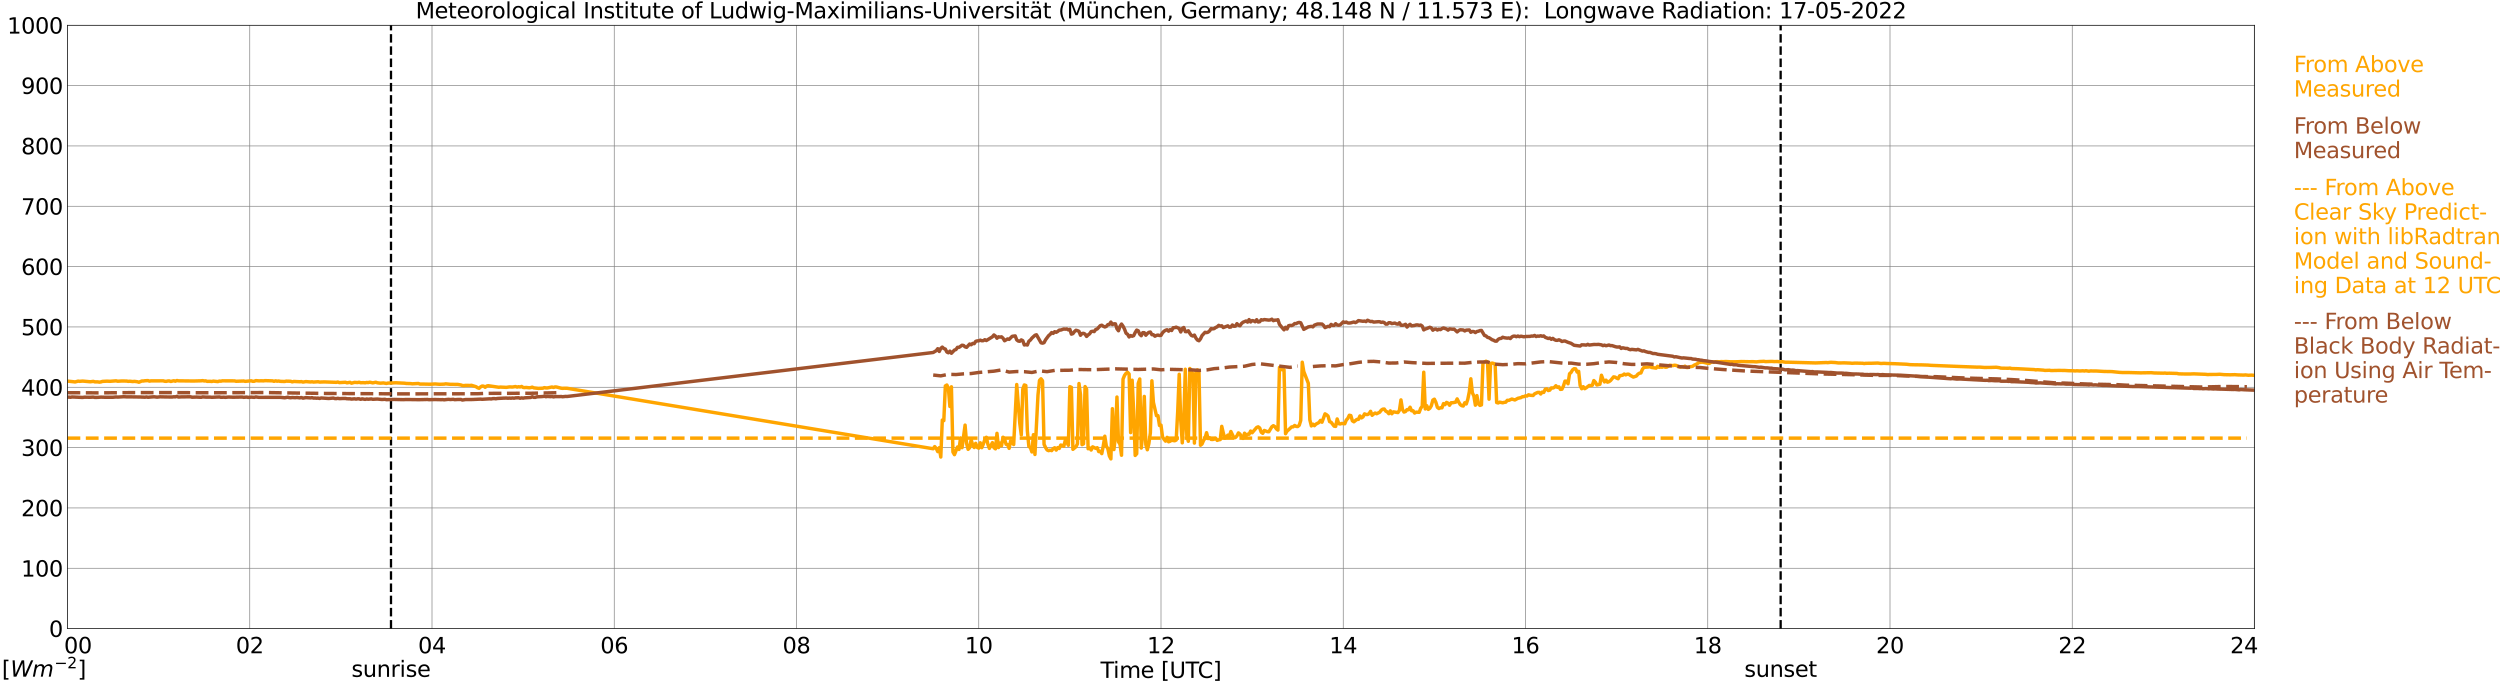 <?xml version="1.0" encoding="utf-8" standalone="no"?>
<!DOCTYPE svg PUBLIC "-//W3C//DTD SVG 1.1//EN"
  "http://www.w3.org/Graphics/SVG/1.1/DTD/svg11.dtd">
<svg xmlns:xlink="http://www.w3.org/1999/xlink" width="1085.4pt" height="296.64pt" viewBox="0 0 1085.4 296.64" xmlns="http://www.w3.org/2000/svg" version="1.1">
 <defs>
  <style type="text/css">*{stroke-linejoin: round; stroke-linecap: butt}</style>
 </defs>
 <g id="figure_1">
  <g id="patch_1">
   <path d="M 0 296.64 
L 1085.4 296.64 
L 1085.4 0 
L 0 0 
z
" style="fill: #ffffff"/>
  </g>
  <g id="axes_1">
   <g id="patch_2">
    <path d="M 29.306 272.909 
L 978.814 272.909 
L 978.814 10.976 
L 29.306 10.976 
z
" style="fill: #ffffff"/>
   </g>
   <g id="patch_3">
    <path d="M 978.814 272.909 
L 978.814 272.909 
L 978.814 10.976 
L 978.814 10.976 
z
" clip-path="url(#p5cfaffe242)" style="fill: #d3d3d3; opacity: 0.25; stroke: #d3d3d3; stroke-linejoin: miter"/>
   </g>
   <g id="matplotlib.axis_1">
    <g id="xtick_1">
     <g id="line2d_1">
      <path d="M 29.306 272.909 
L 29.306 10.976 
" clip-path="url(#p5cfaffe242)" style="fill: none; stroke: #808080; stroke-width: 0.3; stroke-linecap: square"/>
     </g>
     <g id="line2d_2"/>
     <g id="text_1">
      <!--    00 -->
      <g transform="translate(18.733 283.627) scale(0.095 -0.095)">
       <defs>
        <path id="DejaVuSans-20" transform="scale(0.016)"/>
        <path id="DejaVuSans-30" d="M 2034 4250 
Q 1547 4250 1301 3770 
Q 1056 3291 1056 2328 
Q 1056 1369 1301 889 
Q 1547 409 2034 409 
Q 2525 409 2770 889 
Q 3016 1369 3016 2328 
Q 3016 3291 2770 3770 
Q 2525 4250 2034 4250 
z
M 2034 4750 
Q 2819 4750 3233 4129 
Q 3647 3509 3647 2328 
Q 3647 1150 3233 529 
Q 2819 -91 2034 -91 
Q 1250 -91 836 529 
Q 422 1150 422 2328 
Q 422 3509 836 4129 
Q 1250 4750 2034 4750 
z
" transform="scale(0.016)"/>
       </defs>
       <use xlink:href="#DejaVuSans-20"/>
       <use xlink:href="#DejaVuSans-20" transform="translate(31.787 0)"/>
       <use xlink:href="#DejaVuSans-20" transform="translate(63.574 0)"/>
       <use xlink:href="#DejaVuSans-30" transform="translate(95.361 0)"/>
       <use xlink:href="#DejaVuSans-30" transform="translate(158.984 0)"/>
      </g>
     </g>
    </g>
    <g id="xtick_2">
     <g id="line2d_3">
      <path d="M 108.431 272.909 
L 108.431 10.976 
" clip-path="url(#p5cfaffe242)" style="fill: none; stroke: #808080; stroke-width: 0.3; stroke-linecap: square"/>
     </g>
     <g id="line2d_4"/>
     <g id="text_2">
      <!-- 02 -->
      <g transform="translate(102.387 283.627) scale(0.095 -0.095)">
       <defs>
        <path id="DejaVuSans-32" d="M 1228 531 
L 3431 531 
L 3431 0 
L 469 0 
L 469 531 
Q 828 903 1448 1529 
Q 2069 2156 2228 2338 
Q 2531 2678 2651 2914 
Q 2772 3150 2772 3378 
Q 2772 3750 2511 3984 
Q 2250 4219 1831 4219 
Q 1534 4219 1204 4116 
Q 875 4013 500 3803 
L 500 4441 
Q 881 4594 1212 4672 
Q 1544 4750 1819 4750 
Q 2544 4750 2975 4387 
Q 3406 4025 3406 3419 
Q 3406 3131 3298 2873 
Q 3191 2616 2906 2266 
Q 2828 2175 2409 1742 
Q 1991 1309 1228 531 
z
" transform="scale(0.016)"/>
       </defs>
       <use xlink:href="#DejaVuSans-30"/>
       <use xlink:href="#DejaVuSans-32" transform="translate(63.623 0)"/>
      </g>
     </g>
    </g>
    <g id="xtick_3">
     <g id="line2d_5">
      <path d="M 187.557 272.909 
L 187.557 10.976 
" clip-path="url(#p5cfaffe242)" style="fill: none; stroke: #808080; stroke-width: 0.3; stroke-linecap: square"/>
     </g>
     <g id="line2d_6"/>
     <g id="text_3">
      <!-- 04 -->
      <g transform="translate(181.513 283.627) scale(0.095 -0.095)">
       <defs>
        <path id="DejaVuSans-34" d="M 2419 4116 
L 825 1625 
L 2419 1625 
L 2419 4116 
z
M 2253 4666 
L 3047 4666 
L 3047 1625 
L 3713 1625 
L 3713 1100 
L 3047 1100 
L 3047 0 
L 2419 0 
L 2419 1100 
L 313 1100 
L 313 1709 
L 2253 4666 
z
" transform="scale(0.016)"/>
       </defs>
       <use xlink:href="#DejaVuSans-30"/>
       <use xlink:href="#DejaVuSans-34" transform="translate(63.623 0)"/>
      </g>
     </g>
    </g>
    <g id="xtick_4">
     <g id="line2d_7">
      <path d="M 266.683 272.909 
L 266.683 10.976 
" clip-path="url(#p5cfaffe242)" style="fill: none; stroke: #808080; stroke-width: 0.3; stroke-linecap: square"/>
     </g>
     <g id="line2d_8"/>
     <g id="text_4">
      <!-- 06 -->
      <g transform="translate(260.638 283.627) scale(0.095 -0.095)">
       <defs>
        <path id="DejaVuSans-36" d="M 2113 2584 
Q 1688 2584 1439 2293 
Q 1191 2003 1191 1497 
Q 1191 994 1439 701 
Q 1688 409 2113 409 
Q 2538 409 2786 701 
Q 3034 994 3034 1497 
Q 3034 2003 2786 2293 
Q 2538 2584 2113 2584 
z
M 3366 4563 
L 3366 3988 
Q 3128 4100 2886 4159 
Q 2644 4219 2406 4219 
Q 1781 4219 1451 3797 
Q 1122 3375 1075 2522 
Q 1259 2794 1537 2939 
Q 1816 3084 2150 3084 
Q 2853 3084 3261 2657 
Q 3669 2231 3669 1497 
Q 3669 778 3244 343 
Q 2819 -91 2113 -91 
Q 1303 -91 875 529 
Q 447 1150 447 2328 
Q 447 3434 972 4092 
Q 1497 4750 2381 4750 
Q 2619 4750 2861 4703 
Q 3103 4656 3366 4563 
z
" transform="scale(0.016)"/>
       </defs>
       <use xlink:href="#DejaVuSans-30"/>
       <use xlink:href="#DejaVuSans-36" transform="translate(63.623 0)"/>
      </g>
     </g>
    </g>
    <g id="xtick_5">
     <g id="line2d_9">
      <path d="M 345.808 272.909 
L 345.808 10.976 
" clip-path="url(#p5cfaffe242)" style="fill: none; stroke: #808080; stroke-width: 0.3; stroke-linecap: square"/>
     </g>
     <g id="line2d_10"/>
     <g id="text_5">
      <!-- 08 -->
      <g transform="translate(339.764 283.627) scale(0.095 -0.095)">
       <defs>
        <path id="DejaVuSans-38" d="M 2034 2216 
Q 1584 2216 1326 1975 
Q 1069 1734 1069 1313 
Q 1069 891 1326 650 
Q 1584 409 2034 409 
Q 2484 409 2743 651 
Q 3003 894 3003 1313 
Q 3003 1734 2745 1975 
Q 2488 2216 2034 2216 
z
M 1403 2484 
Q 997 2584 770 2862 
Q 544 3141 544 3541 
Q 544 4100 942 4425 
Q 1341 4750 2034 4750 
Q 2731 4750 3128 4425 
Q 3525 4100 3525 3541 
Q 3525 3141 3298 2862 
Q 3072 2584 2669 2484 
Q 3125 2378 3379 2068 
Q 3634 1759 3634 1313 
Q 3634 634 3220 271 
Q 2806 -91 2034 -91 
Q 1263 -91 848 271 
Q 434 634 434 1313 
Q 434 1759 690 2068 
Q 947 2378 1403 2484 
z
M 1172 3481 
Q 1172 3119 1398 2916 
Q 1625 2713 2034 2713 
Q 2441 2713 2670 2916 
Q 2900 3119 2900 3481 
Q 2900 3844 2670 4047 
Q 2441 4250 2034 4250 
Q 1625 4250 1398 4047 
Q 1172 3844 1172 3481 
z
" transform="scale(0.016)"/>
       </defs>
       <use xlink:href="#DejaVuSans-30"/>
       <use xlink:href="#DejaVuSans-38" transform="translate(63.623 0)"/>
      </g>
     </g>
    </g>
    <g id="xtick_6">
     <g id="line2d_11">
      <path d="M 424.934 272.909 
L 424.934 10.976 
" clip-path="url(#p5cfaffe242)" style="fill: none; stroke: #808080; stroke-width: 0.3; stroke-linecap: square"/>
     </g>
     <g id="line2d_12"/>
     <g id="text_6">
      <!-- 10 -->
      <g transform="translate(418.89 283.627) scale(0.095 -0.095)">
       <defs>
        <path id="DejaVuSans-31" d="M 794 531 
L 1825 531 
L 1825 4091 
L 703 3866 
L 703 4441 
L 1819 4666 
L 2450 4666 
L 2450 531 
L 3481 531 
L 3481 0 
L 794 0 
L 794 531 
z
" transform="scale(0.016)"/>
       </defs>
       <use xlink:href="#DejaVuSans-31"/>
       <use xlink:href="#DejaVuSans-30" transform="translate(63.623 0)"/>
      </g>
     </g>
    </g>
    <g id="xtick_7">
     <g id="line2d_13">
      <path d="M 504.06 272.909 
L 504.06 10.976 
" clip-path="url(#p5cfaffe242)" style="fill: none; stroke: #808080; stroke-width: 0.3; stroke-linecap: square"/>
     </g>
     <g id="line2d_14"/>
     <g id="text_7">
      <!-- 12 -->
      <g transform="translate(498.015 283.627) scale(0.095 -0.095)">
       <use xlink:href="#DejaVuSans-31"/>
       <use xlink:href="#DejaVuSans-32" transform="translate(63.623 0)"/>
      </g>
     </g>
    </g>
    <g id="xtick_8">
     <g id="line2d_15">
      <path d="M 583.185 272.909 
L 583.185 10.976 
" clip-path="url(#p5cfaffe242)" style="fill: none; stroke: #808080; stroke-width: 0.3; stroke-linecap: square"/>
     </g>
     <g id="line2d_16"/>
     <g id="text_8">
      <!-- 14 -->
      <g transform="translate(577.141 283.627) scale(0.095 -0.095)">
       <use xlink:href="#DejaVuSans-31"/>
       <use xlink:href="#DejaVuSans-34" transform="translate(63.623 0)"/>
      </g>
     </g>
    </g>
    <g id="xtick_9">
     <g id="line2d_17">
      <path d="M 662.311 272.909 
L 662.311 10.976 
" clip-path="url(#p5cfaffe242)" style="fill: none; stroke: #808080; stroke-width: 0.3; stroke-linecap: square"/>
     </g>
     <g id="line2d_18"/>
     <g id="text_9">
      <!-- 16 -->
      <g transform="translate(656.267 283.627) scale(0.095 -0.095)">
       <use xlink:href="#DejaVuSans-31"/>
       <use xlink:href="#DejaVuSans-36" transform="translate(63.623 0)"/>
      </g>
     </g>
    </g>
    <g id="xtick_10">
     <g id="line2d_19">
      <path d="M 741.437 272.909 
L 741.437 10.976 
" clip-path="url(#p5cfaffe242)" style="fill: none; stroke: #808080; stroke-width: 0.3; stroke-linecap: square"/>
     </g>
     <g id="line2d_20"/>
     <g id="text_10">
      <!-- 18 -->
      <g transform="translate(735.392 283.627) scale(0.095 -0.095)">
       <use xlink:href="#DejaVuSans-31"/>
       <use xlink:href="#DejaVuSans-38" transform="translate(63.623 0)"/>
      </g>
     </g>
    </g>
    <g id="xtick_11">
     <g id="line2d_21">
      <path d="M 820.562 272.909 
L 820.562 10.976 
" clip-path="url(#p5cfaffe242)" style="fill: none; stroke: #808080; stroke-width: 0.3; stroke-linecap: square"/>
     </g>
     <g id="line2d_22"/>
     <g id="text_11">
      <!-- 20 -->
      <g transform="translate(814.518 283.627) scale(0.095 -0.095)">
       <use xlink:href="#DejaVuSans-32"/>
       <use xlink:href="#DejaVuSans-30" transform="translate(63.623 0)"/>
      </g>
     </g>
    </g>
    <g id="xtick_12">
     <g id="line2d_23">
      <path d="M 899.688 272.909 
L 899.688 10.976 
" clip-path="url(#p5cfaffe242)" style="fill: none; stroke: #808080; stroke-width: 0.3; stroke-linecap: square"/>
     </g>
     <g id="line2d_24"/>
     <g id="text_12">
      <!-- 22 -->
      <g transform="translate(893.644 283.627) scale(0.095 -0.095)">
       <use xlink:href="#DejaVuSans-32"/>
       <use xlink:href="#DejaVuSans-32" transform="translate(63.623 0)"/>
      </g>
     </g>
    </g>
    <g id="xtick_13">
     <g id="line2d_25">
      <path d="M 978.814 272.909 
L 978.814 10.976 
" clip-path="url(#p5cfaffe242)" style="fill: none; stroke: #808080; stroke-width: 0.3; stroke-linecap: square"/>
     </g>
     <g id="line2d_26"/>
     <g id="text_13">
      <!-- 24    -->
      <g transform="translate(968.241 283.627) scale(0.095 -0.095)">
       <use xlink:href="#DejaVuSans-32"/>
       <use xlink:href="#DejaVuSans-34" transform="translate(63.623 0)"/>
       <use xlink:href="#DejaVuSans-20" transform="translate(127.246 0)"/>
       <use xlink:href="#DejaVuSans-20" transform="translate(159.033 0)"/>
       <use xlink:href="#DejaVuSans-20" transform="translate(190.82 0)"/>
      </g>
     </g>
    </g>
    <g id="text_14">
     <!-- Time [UTC] -->
     <g transform="translate(477.806 294.322) scale(0.095 -0.095)">
      <defs>
       <path id="DejaVuSans-54" d="M -19 4666 
L 3928 4666 
L 3928 4134 
L 2272 4134 
L 2272 0 
L 1638 0 
L 1638 4134 
L -19 4134 
L -19 4666 
z
" transform="scale(0.016)"/>
       <path id="DejaVuSans-69" d="M 603 3500 
L 1178 3500 
L 1178 0 
L 603 0 
L 603 3500 
z
M 603 4863 
L 1178 4863 
L 1178 4134 
L 603 4134 
L 603 4863 
z
" transform="scale(0.016)"/>
       <path id="DejaVuSans-6d" d="M 3328 2828 
Q 3544 3216 3844 3400 
Q 4144 3584 4550 3584 
Q 5097 3584 5394 3201 
Q 5691 2819 5691 2113 
L 5691 0 
L 5113 0 
L 5113 2094 
Q 5113 2597 4934 2840 
Q 4756 3084 4391 3084 
Q 3944 3084 3684 2787 
Q 3425 2491 3425 1978 
L 3425 0 
L 2847 0 
L 2847 2094 
Q 2847 2600 2669 2842 
Q 2491 3084 2119 3084 
Q 1678 3084 1418 2786 
Q 1159 2488 1159 1978 
L 1159 0 
L 581 0 
L 581 3500 
L 1159 3500 
L 1159 2956 
Q 1356 3278 1631 3431 
Q 1906 3584 2284 3584 
Q 2666 3584 2933 3390 
Q 3200 3197 3328 2828 
z
" transform="scale(0.016)"/>
       <path id="DejaVuSans-65" d="M 3597 1894 
L 3597 1613 
L 953 1613 
Q 991 1019 1311 708 
Q 1631 397 2203 397 
Q 2534 397 2845 478 
Q 3156 559 3463 722 
L 3463 178 
Q 3153 47 2828 -22 
Q 2503 -91 2169 -91 
Q 1331 -91 842 396 
Q 353 884 353 1716 
Q 353 2575 817 3079 
Q 1281 3584 2069 3584 
Q 2775 3584 3186 3129 
Q 3597 2675 3597 1894 
z
M 3022 2063 
Q 3016 2534 2758 2815 
Q 2500 3097 2075 3097 
Q 1594 3097 1305 2825 
Q 1016 2553 972 2059 
L 3022 2063 
z
" transform="scale(0.016)"/>
       <path id="DejaVuSans-5b" d="M 550 4863 
L 1875 4863 
L 1875 4416 
L 1125 4416 
L 1125 -397 
L 1875 -397 
L 1875 -844 
L 550 -844 
L 550 4863 
z
" transform="scale(0.016)"/>
       <path id="DejaVuSans-55" d="M 556 4666 
L 1191 4666 
L 1191 1831 
Q 1191 1081 1462 751 
Q 1734 422 2344 422 
Q 2950 422 3222 751 
Q 3494 1081 3494 1831 
L 3494 4666 
L 4128 4666 
L 4128 1753 
Q 4128 841 3676 375 
Q 3225 -91 2344 -91 
Q 1459 -91 1007 375 
Q 556 841 556 1753 
L 556 4666 
z
" transform="scale(0.016)"/>
       <path id="DejaVuSans-43" d="M 4122 4306 
L 4122 3641 
Q 3803 3938 3442 4084 
Q 3081 4231 2675 4231 
Q 1875 4231 1450 3742 
Q 1025 3253 1025 2328 
Q 1025 1406 1450 917 
Q 1875 428 2675 428 
Q 3081 428 3442 575 
Q 3803 722 4122 1019 
L 4122 359 
Q 3791 134 3420 21 
Q 3050 -91 2638 -91 
Q 1578 -91 968 557 
Q 359 1206 359 2328 
Q 359 3453 968 4101 
Q 1578 4750 2638 4750 
Q 3056 4750 3426 4639 
Q 3797 4528 4122 4306 
z
" transform="scale(0.016)"/>
       <path id="DejaVuSans-5d" d="M 1947 4863 
L 1947 -844 
L 622 -844 
L 622 -397 
L 1369 -397 
L 1369 4416 
L 622 4416 
L 622 4863 
L 1947 4863 
z
" transform="scale(0.016)"/>
      </defs>
      <use xlink:href="#DejaVuSans-54"/>
      <use xlink:href="#DejaVuSans-69" transform="translate(57.959 0)"/>
      <use xlink:href="#DejaVuSans-6d" transform="translate(85.742 0)"/>
      <use xlink:href="#DejaVuSans-65" transform="translate(183.154 0)"/>
      <use xlink:href="#DejaVuSans-20" transform="translate(244.678 0)"/>
      <use xlink:href="#DejaVuSans-5b" transform="translate(276.465 0)"/>
      <use xlink:href="#DejaVuSans-55" transform="translate(315.479 0)"/>
      <use xlink:href="#DejaVuSans-54" transform="translate(388.672 0)"/>
      <use xlink:href="#DejaVuSans-43" transform="translate(443.881 0)"/>
      <use xlink:href="#DejaVuSans-5d" transform="translate(513.705 0)"/>
     </g>
    </g>
   </g>
   <g id="matplotlib.axis_2">
    <g id="ytick_1">
     <g id="line2d_27">
      <path d="M 29.306 272.909 
L 978.814 272.909 
" clip-path="url(#p5cfaffe242)" style="fill: none; stroke: #808080; stroke-width: 0.3; stroke-linecap: square"/>
     </g>
     <g id="line2d_28"/>
     <g id="text_15">
      <!-- 0 -->
      <g transform="translate(21.261 276.518) scale(0.095 -0.095)">
       <use xlink:href="#DejaVuSans-30"/>
      </g>
     </g>
    </g>
    <g id="ytick_2">
     <g id="line2d_29">
      <path d="M 29.306 246.715 
L 978.814 246.715 
" clip-path="url(#p5cfaffe242)" style="fill: none; stroke: #808080; stroke-width: 0.3; stroke-linecap: square"/>
     </g>
     <g id="line2d_30"/>
     <g id="text_16">
      <!-- 100 -->
      <g transform="translate(9.173 250.325) scale(0.095 -0.095)">
       <use xlink:href="#DejaVuSans-31"/>
       <use xlink:href="#DejaVuSans-30" transform="translate(63.623 0)"/>
       <use xlink:href="#DejaVuSans-30" transform="translate(127.246 0)"/>
      </g>
     </g>
    </g>
    <g id="ytick_3">
     <g id="line2d_31">
      <path d="M 29.306 220.522 
L 978.814 220.522 
" clip-path="url(#p5cfaffe242)" style="fill: none; stroke: #808080; stroke-width: 0.3; stroke-linecap: square"/>
     </g>
     <g id="line2d_32"/>
     <g id="text_17">
      <!-- 200 -->
      <g transform="translate(9.173 224.131) scale(0.095 -0.095)">
       <use xlink:href="#DejaVuSans-32"/>
       <use xlink:href="#DejaVuSans-30" transform="translate(63.623 0)"/>
       <use xlink:href="#DejaVuSans-30" transform="translate(127.246 0)"/>
      </g>
     </g>
    </g>
    <g id="ytick_4">
     <g id="line2d_33">
      <path d="M 29.306 194.329 
L 978.814 194.329 
" clip-path="url(#p5cfaffe242)" style="fill: none; stroke: #808080; stroke-width: 0.3; stroke-linecap: square"/>
     </g>
     <g id="line2d_34"/>
     <g id="text_18">
      <!-- 300 -->
      <g transform="translate(9.173 197.938) scale(0.095 -0.095)">
       <defs>
        <path id="DejaVuSans-33" d="M 2597 2516 
Q 3050 2419 3304 2112 
Q 3559 1806 3559 1356 
Q 3559 666 3084 287 
Q 2609 -91 1734 -91 
Q 1441 -91 1130 -33 
Q 819 25 488 141 
L 488 750 
Q 750 597 1062 519 
Q 1375 441 1716 441 
Q 2309 441 2620 675 
Q 2931 909 2931 1356 
Q 2931 1769 2642 2001 
Q 2353 2234 1838 2234 
L 1294 2234 
L 1294 2753 
L 1863 2753 
Q 2328 2753 2575 2939 
Q 2822 3125 2822 3475 
Q 2822 3834 2567 4026 
Q 2313 4219 1838 4219 
Q 1578 4219 1281 4162 
Q 984 4106 628 3988 
L 628 4550 
Q 988 4650 1302 4700 
Q 1616 4750 1894 4750 
Q 2613 4750 3031 4423 
Q 3450 4097 3450 3541 
Q 3450 3153 3228 2886 
Q 3006 2619 2597 2516 
z
" transform="scale(0.016)"/>
       </defs>
       <use xlink:href="#DejaVuSans-33"/>
       <use xlink:href="#DejaVuSans-30" transform="translate(63.623 0)"/>
       <use xlink:href="#DejaVuSans-30" transform="translate(127.246 0)"/>
      </g>
     </g>
    </g>
    <g id="ytick_5">
     <g id="line2d_35">
      <path d="M 29.306 168.136 
L 978.814 168.136 
" clip-path="url(#p5cfaffe242)" style="fill: none; stroke: #808080; stroke-width: 0.3; stroke-linecap: square"/>
     </g>
     <g id="line2d_36"/>
     <g id="text_19">
      <!-- 400 -->
      <g transform="translate(9.173 171.745) scale(0.095 -0.095)">
       <use xlink:href="#DejaVuSans-34"/>
       <use xlink:href="#DejaVuSans-30" transform="translate(63.623 0)"/>
       <use xlink:href="#DejaVuSans-30" transform="translate(127.246 0)"/>
      </g>
     </g>
    </g>
    <g id="ytick_6">
     <g id="line2d_37">
      <path d="M 29.306 141.942 
L 978.814 141.942 
" clip-path="url(#p5cfaffe242)" style="fill: none; stroke: #808080; stroke-width: 0.3; stroke-linecap: square"/>
     </g>
     <g id="line2d_38"/>
     <g id="text_20">
      <!-- 500 -->
      <g transform="translate(9.173 145.551) scale(0.095 -0.095)">
       <defs>
        <path id="DejaVuSans-35" d="M 691 4666 
L 3169 4666 
L 3169 4134 
L 1269 4134 
L 1269 2991 
Q 1406 3038 1543 3061 
Q 1681 3084 1819 3084 
Q 2600 3084 3056 2656 
Q 3513 2228 3513 1497 
Q 3513 744 3044 326 
Q 2575 -91 1722 -91 
Q 1428 -91 1123 -41 
Q 819 9 494 109 
L 494 744 
Q 775 591 1075 516 
Q 1375 441 1709 441 
Q 2250 441 2565 725 
Q 2881 1009 2881 1497 
Q 2881 1984 2565 2268 
Q 2250 2553 1709 2553 
Q 1456 2553 1204 2497 
Q 953 2441 691 2322 
L 691 4666 
z
" transform="scale(0.016)"/>
       </defs>
       <use xlink:href="#DejaVuSans-35"/>
       <use xlink:href="#DejaVuSans-30" transform="translate(63.623 0)"/>
       <use xlink:href="#DejaVuSans-30" transform="translate(127.246 0)"/>
      </g>
     </g>
    </g>
    <g id="ytick_7">
     <g id="line2d_39">
      <path d="M 29.306 115.749 
L 978.814 115.749 
" clip-path="url(#p5cfaffe242)" style="fill: none; stroke: #808080; stroke-width: 0.3; stroke-linecap: square"/>
     </g>
     <g id="line2d_40"/>
     <g id="text_21">
      <!-- 600 -->
      <g transform="translate(9.173 119.358) scale(0.095 -0.095)">
       <use xlink:href="#DejaVuSans-36"/>
       <use xlink:href="#DejaVuSans-30" transform="translate(63.623 0)"/>
       <use xlink:href="#DejaVuSans-30" transform="translate(127.246 0)"/>
      </g>
     </g>
    </g>
    <g id="ytick_8">
     <g id="line2d_41">
      <path d="M 29.306 89.556 
L 978.814 89.556 
" clip-path="url(#p5cfaffe242)" style="fill: none; stroke: #808080; stroke-width: 0.3; stroke-linecap: square"/>
     </g>
     <g id="line2d_42"/>
     <g id="text_22">
      <!-- 700 -->
      <g transform="translate(9.173 93.165) scale(0.095 -0.095)">
       <defs>
        <path id="DejaVuSans-37" d="M 525 4666 
L 3525 4666 
L 3525 4397 
L 1831 0 
L 1172 0 
L 2766 4134 
L 525 4134 
L 525 4666 
z
" transform="scale(0.016)"/>
       </defs>
       <use xlink:href="#DejaVuSans-37"/>
       <use xlink:href="#DejaVuSans-30" transform="translate(63.623 0)"/>
       <use xlink:href="#DejaVuSans-30" transform="translate(127.246 0)"/>
      </g>
     </g>
    </g>
    <g id="ytick_9">
     <g id="line2d_43">
      <path d="M 29.306 63.362 
L 978.814 63.362 
" clip-path="url(#p5cfaffe242)" style="fill: none; stroke: #808080; stroke-width: 0.3; stroke-linecap: square"/>
     </g>
     <g id="line2d_44"/>
     <g id="text_23">
      <!-- 800 -->
      <g transform="translate(9.173 66.972) scale(0.095 -0.095)">
       <use xlink:href="#DejaVuSans-38"/>
       <use xlink:href="#DejaVuSans-30" transform="translate(63.623 0)"/>
       <use xlink:href="#DejaVuSans-30" transform="translate(127.246 0)"/>
      </g>
     </g>
    </g>
    <g id="ytick_10">
     <g id="line2d_45">
      <path d="M 29.306 37.169 
L 978.814 37.169 
" clip-path="url(#p5cfaffe242)" style="fill: none; stroke: #808080; stroke-width: 0.3; stroke-linecap: square"/>
     </g>
     <g id="line2d_46"/>
     <g id="text_24">
      <!-- 900 -->
      <g transform="translate(9.173 40.778) scale(0.095 -0.095)">
       <defs>
        <path id="DejaVuSans-39" d="M 703 97 
L 703 672 
Q 941 559 1184 500 
Q 1428 441 1663 441 
Q 2288 441 2617 861 
Q 2947 1281 2994 2138 
Q 2813 1869 2534 1725 
Q 2256 1581 1919 1581 
Q 1219 1581 811 2004 
Q 403 2428 403 3163 
Q 403 3881 828 4315 
Q 1253 4750 1959 4750 
Q 2769 4750 3195 4129 
Q 3622 3509 3622 2328 
Q 3622 1225 3098 567 
Q 2575 -91 1691 -91 
Q 1453 -91 1209 -44 
Q 966 3 703 97 
z
M 1959 2075 
Q 2384 2075 2632 2365 
Q 2881 2656 2881 3163 
Q 2881 3666 2632 3958 
Q 2384 4250 1959 4250 
Q 1534 4250 1286 3958 
Q 1038 3666 1038 3163 
Q 1038 2656 1286 2365 
Q 1534 2075 1959 2075 
z
" transform="scale(0.016)"/>
       </defs>
       <use xlink:href="#DejaVuSans-39"/>
       <use xlink:href="#DejaVuSans-30" transform="translate(63.623 0)"/>
       <use xlink:href="#DejaVuSans-30" transform="translate(127.246 0)"/>
      </g>
     </g>
    </g>
    <g id="ytick_11">
     <g id="line2d_47">
      <path d="M 29.306 10.976 
L 978.814 10.976 
" clip-path="url(#p5cfaffe242)" style="fill: none; stroke: #808080; stroke-width: 0.3; stroke-linecap: square"/>
     </g>
     <g id="line2d_48"/>
     <g id="text_25">
      <!-- 1000 -->
      <g transform="translate(3.128 14.585) scale(0.095 -0.095)">
       <use xlink:href="#DejaVuSans-31"/>
       <use xlink:href="#DejaVuSans-30" transform="translate(63.623 0)"/>
       <use xlink:href="#DejaVuSans-30" transform="translate(127.246 0)"/>
       <use xlink:href="#DejaVuSans-30" transform="translate(190.869 0)"/>
      </g>
     </g>
    </g>
   </g>
   <g id="line2d_49">
    <path d="M 169.754 272.909 
L 169.754 10.976 
" clip-path="url(#p5cfaffe242)" style="fill: none; stroke-dasharray: 3.7,1.6; stroke-dashoffset: 0; stroke: #000000"/>
   </g>
   <g id="line2d_50">
    <path d="M 773.087 272.909 
L 773.087 10.976 
" clip-path="url(#p5cfaffe242)" style="fill: none; stroke-dasharray: 3.7,1.6; stroke-dashoffset: 0; stroke: #000000"/>
   </g>
   <g id="line2d_51">
    <path d="M 29.306 165.464 
L 31.943 165.741 
L 32.603 165.833 
L 33.921 165.472 
L 34.581 165.561 
L 35.9 165.453 
L 39.197 165.749 
L 40.515 165.576 
L 41.175 165.791 
L 42.493 165.802 
L 43.153 165.914 
L 43.812 165.812 
L 44.472 165.592 
L 46.45 165.487 
L 47.768 165.55 
L 50.406 165.341 
L 51.065 165.519 
L 53.043 165.406 
L 55.022 165.443 
L 55.681 165.579 
L 56.34 165.511 
L 57.659 165.658 
L 58.319 165.569 
L 59.637 165.739 
L 60.297 165.954 
L 61.615 165.404 
L 62.275 165.414 
L 62.934 165.307 
L 64.253 165.241 
L 64.912 165.49 
L 65.572 165.351 
L 70.847 165.343 
L 71.506 165.524 
L 72.166 165.571 
L 72.825 165.411 
L 73.484 165.372 
L 74.144 165.621 
L 75.462 165.291 
L 76.122 165.516 
L 76.781 165.199 
L 77.441 165.341 
L 84.034 165.422 
L 87.331 165.333 
L 87.991 165.244 
L 88.65 165.388 
L 89.309 165.359 
L 89.969 165.579 
L 91.288 165.553 
L 91.947 165.624 
L 92.606 165.466 
L 94.584 165.676 
L 95.244 165.448 
L 95.903 165.495 
L 96.563 165.338 
L 101.838 165.372 
L 102.497 165.535 
L 105.794 165.417 
L 106.453 165.566 
L 109.091 165.33 
L 109.75 165.556 
L 110.41 165.519 
L 111.069 165.246 
L 112.388 165.354 
L 113.707 165.32 
L 114.366 165.375 
L 115.025 165.26 
L 118.322 165.354 
L 118.982 165.561 
L 119.641 165.335 
L 120.3 165.503 
L 120.96 165.414 
L 121.619 165.561 
L 123.597 165.634 
L 124.257 165.477 
L 125.575 165.514 
L 126.235 165.55 
L 126.894 165.807 
L 127.553 165.611 
L 130.191 165.741 
L 130.85 165.673 
L 131.51 165.886 
L 132.829 165.673 
L 134.807 165.838 
L 135.466 165.747 
L 136.125 165.878 
L 138.104 165.734 
L 138.763 165.886 
L 140.741 165.81 
L 146.016 165.998 
L 146.676 165.851 
L 147.335 166.119 
L 149.972 165.962 
L 150.632 166.216 
L 151.951 165.985 
L 152.61 166.368 
L 153.929 166.003 
L 155.247 166.098 
L 155.907 165.938 
L 156.566 166.168 
L 157.885 166.132 
L 158.544 166.202 
L 159.204 166.051 
L 159.863 166.119 
L 160.523 165.93 
L 161.841 166.234 
L 163.16 165.946 
L 163.819 166.197 
L 165.138 166.357 
L 166.457 166.255 
L 167.776 166.48 
L 168.435 166.315 
L 170.413 166.255 
L 171.732 166.184 
L 175.688 166.373 
L 176.348 166.48 
L 178.326 166.54 
L 178.985 166.637 
L 181.623 166.488 
L 182.282 166.742 
L 183.601 166.742 
L 186.898 166.815 
L 188.876 166.695 
L 190.854 166.847 
L 192.832 166.779 
L 193.492 166.65 
L 195.47 166.855 
L 198.767 166.899 
L 200.085 167.13 
L 200.745 167.365 
L 201.404 167.428 
L 202.063 167.316 
L 204.042 167.345 
L 204.701 167.284 
L 206.679 167.895 
L 207.339 168.335 
L 207.998 168.576 
L 208.657 167.973 
L 209.317 167.596 
L 209.976 167.646 
L 210.635 168.151 
L 211.295 167.609 
L 211.954 167.452 
L 216.57 168.133 
L 217.229 168.054 
L 219.867 168.177 
L 221.186 167.976 
L 222.504 168.039 
L 223.823 167.813 
L 224.482 168.078 
L 225.142 167.892 
L 225.801 168.02 
L 226.461 167.779 
L 227.12 168.219 
L 227.779 168.28 
L 228.439 168.217 
L 229.757 168.366 
L 230.417 168.285 
L 231.076 168.078 
L 231.736 168.397 
L 233.714 168.628 
L 235.692 168.547 
L 236.351 168.282 
L 237.011 168.439 
L 237.67 168.429 
L 239.648 168.015 
L 240.308 168.225 
L 240.967 167.986 
L 241.626 168.028 
L 243.604 168.534 
L 244.264 168.618 
L 244.923 168.552 
L 246.242 168.581 
L 405.153 194.829 
L 405.812 193.894 
L 406.471 194.693 
L 407.131 196.071 
L 407.79 194.371 
L 408.45 198.415 
L 409.109 182.387 
L 409.768 182.62 
L 410.428 167.565 
L 411.087 167.161 
L 411.746 168.591 
L 412.406 176.473 
L 413.065 167.939 
L 413.725 196.244 
L 414.384 197.396 
L 415.703 194.054 
L 416.362 195.13 
L 417.022 190.138 
L 417.681 194.36 
L 419 184.572 
L 419.659 192.556 
L 420.318 195.081 
L 420.978 194.366 
L 421.637 190.892 
L 422.297 193.208 
L 422.956 194.295 
L 423.615 192.48 
L 424.275 194.242 
L 424.934 194.575 
L 425.593 192.233 
L 426.253 194.352 
L 426.912 192.799 
L 427.572 190.811 
L 428.231 189.852 
L 428.89 192.844 
L 429.55 194.669 
L 430.869 192.181 
L 431.528 194.366 
L 432.187 194.868 
L 432.847 188.142 
L 433.506 194.313 
L 434.165 192.333 
L 434.825 193.527 
L 435.484 189.837 
L 436.144 190.625 
L 436.803 192.891 
L 437.462 193.03 
L 438.122 194.659 
L 438.781 191.453 
L 440.1 192.983 
L 441.419 166.949 
L 442.737 183.762 
L 443.397 188.818 
L 444.056 168.921 
L 444.716 167.132 
L 445.375 167.368 
L 446.034 187.045 
L 446.694 193.855 
L 447.353 194.326 
L 448.012 196.217 
L 448.672 188.721 
L 449.331 197.31 
L 450.65 171.517 
L 451.309 165.136 
L 451.969 164.453 
L 452.628 165.338 
L 453.287 192.92 
L 453.947 194.295 
L 454.606 195.358 
L 455.266 195.659 
L 455.925 195.434 
L 456.584 195.644 
L 457.244 194.774 
L 457.903 194.4 
L 458.563 195.405 
L 459.222 194.339 
L 459.881 194.706 
L 460.541 193.229 
L 461.2 193.391 
L 461.859 193.781 
L 462.519 191.102 
L 463.178 192 
L 463.838 193.32 
L 464.497 167.881 
L 465.156 168.17 
L 465.816 195.078 
L 467.134 193.97 
L 467.794 192.676 
L 468.453 166.522 
L 469.113 171.402 
L 469.772 193.053 
L 470.431 192.7 
L 471.091 167.842 
L 471.75 168.919 
L 472.409 194.824 
L 473.069 194.439 
L 473.728 195.382 
L 474.388 194.004 
L 475.706 194.654 
L 476.366 194.381 
L 477.025 196.058 
L 477.685 195.927 
L 478.344 196.94 
L 479.003 193.569 
L 479.663 189.386 
L 480.322 193.648 
L 480.981 194.816 
L 481.641 197.944 
L 482.3 199.23 
L 482.96 177.442 
L 483.619 195.183 
L 484.278 189.211 
L 484.938 172.379 
L 485.597 191.82 
L 486.256 192.893 
L 486.916 197.65 
L 487.575 164.594 
L 488.235 162.973 
L 488.894 162.072 
L 489.553 161.624 
L 490.213 162.384 
L 490.872 187.817 
L 491.532 165.071 
L 492.191 178.498 
L 492.85 197.734 
L 493.51 196.993 
L 494.169 166.48 
L 494.828 164.534 
L 495.488 194.525 
L 496.147 188.585 
L 496.807 172.112 
L 497.466 193.022 
L 498.125 195.261 
L 498.785 192.618 
L 499.444 187.964 
L 500.103 165.33 
L 500.763 174.679 
L 502.082 180.454 
L 502.741 180.47 
L 503.4 184.713 
L 504.06 184.577 
L 504.719 189.69 
L 505.379 190.725 
L 506.038 191.524 
L 506.697 189.892 
L 507.357 191.809 
L 508.016 191.56 
L 508.675 191.139 
L 509.994 191.374 
L 510.654 191.034 
L 511.313 178.623 
L 511.972 162.499 
L 512.632 182.495 
L 513.291 192.262 
L 513.95 182.812 
L 514.61 160.314 
L 515.269 189.295 
L 515.929 191.592 
L 516.588 159.992 
L 517.247 160.799 
L 517.907 162.624 
L 518.566 192.375 
L 519.226 161.113 
L 519.885 160.584 
L 520.544 161.338 
L 521.204 193.307 
L 521.863 192.791 
L 522.522 191.254 
L 523.182 190.243 
L 523.841 187.859 
L 524.501 190.397 
L 525.16 190.091 
L 525.819 190.774 
L 526.479 190.819 
L 527.138 190.654 
L 527.797 190.248 
L 528.457 191.196 
L 529.116 190.947 
L 529.776 190.845 
L 530.435 185.109 
L 531.094 187.951 
L 531.754 190.23 
L 532.413 189.776 
L 533.073 188.925 
L 533.732 189.355 
L 534.391 187.34 
L 535.71 190.093 
L 536.369 189.96 
L 537.029 189.247 
L 537.688 187.951 
L 538.348 188.469 
L 539.007 189.59 
L 539.666 190.334 
L 540.326 188.079 
L 540.985 189.213 
L 541.644 188.517 
L 542.304 188.535 
L 542.963 187.147 
L 543.623 187.877 
L 545.601 185.578 
L 546.26 185.316 
L 546.919 185.808 
L 547.579 187.665 
L 548.238 188.129 
L 548.898 186.887 
L 550.216 187.395 
L 550.876 187.443 
L 552.195 185.269 
L 552.854 184.818 
L 553.513 185.258 
L 554.173 186.206 
L 554.832 186.728 
L 555.491 159.544 
L 556.151 160.27 
L 556.81 160.589 
L 557.47 160.547 
L 558.129 188.302 
L 558.788 187.147 
L 559.448 186.612 
L 560.766 185.347 
L 561.426 185.324 
L 562.085 184.729 
L 562.745 185.13 
L 563.404 185.19 
L 564.063 184.661 
L 564.723 182.542 
L 565.382 157.263 
L 566.042 161.294 
L 568.02 166.423 
L 568.679 182.277 
L 569.338 184.923 
L 569.998 184.153 
L 570.657 184.815 
L 571.317 184.15 
L 572.635 183.438 
L 573.295 182.526 
L 573.954 183.301 
L 575.273 179.679 
L 575.932 180.064 
L 576.592 180.661 
L 577.251 183.053 
L 577.91 183.317 
L 579.229 185.022 
L 579.889 185.13 
L 580.548 181.895 
L 581.207 183.928 
L 581.867 184.082 
L 582.526 183.836 
L 583.845 183.983 
L 584.504 182.374 
L 585.164 181.664 
L 585.823 180.292 
L 586.482 180.42 
L 587.142 182.689 
L 587.801 183.126 
L 589.12 182.083 
L 589.779 182.07 
L 590.439 180.598 
L 591.098 181.439 
L 591.757 180.999 
L 592.417 179.692 
L 593.076 179.954 
L 593.736 179.991 
L 594.395 179.59 
L 595.054 178.579 
L 595.714 180.305 
L 596.373 179.731 
L 597.032 179.323 
L 597.692 179.632 
L 599.011 178.972 
L 599.67 178.094 
L 600.329 177.641 
L 600.989 177.581 
L 601.648 178.508 
L 602.307 178.843 
L 602.967 179.608 
L 603.626 178.375 
L 604.286 179.632 
L 604.945 178.807 
L 606.923 179.121 
L 607.582 178.118 
L 608.242 173.623 
L 608.901 177.835 
L 609.561 178.893 
L 610.22 178.668 
L 610.879 177.843 
L 611.539 177.89 
L 612.198 176.798 
L 612.858 178.338 
L 613.517 178.335 
L 614.176 179.331 
L 614.836 178.93 
L 616.154 179.008 
L 616.814 177.248 
L 617.473 176.379 
L 618.133 161.608 
L 618.792 177.539 
L 619.451 176.156 
L 620.111 177.743 
L 620.77 177.261 
L 621.429 176.151 
L 622.089 173.702 
L 622.748 173.317 
L 623.408 174.697 
L 624.067 176.876 
L 624.726 177.369 
L 625.386 177.02 
L 626.045 177.052 
L 626.705 175.237 
L 627.364 175.674 
L 628.023 174.707 
L 628.683 175.04 
L 629.342 175.946 
L 630.001 174.865 
L 630.661 174.849 
L 631.98 174.605 
L 632.639 173.191 
L 633.298 174.55 
L 633.958 175.629 
L 634.617 176.127 
L 635.276 176.276 
L 635.936 174.87 
L 636.595 175.378 
L 637.255 173.39 
L 637.914 170.092 
L 638.573 164.455 
L 639.233 170.519 
L 639.892 171.92 
L 640.552 175.915 
L 641.211 171.755 
L 641.87 175.381 
L 642.53 176.004 
L 643.189 175.784 
L 643.848 157.561 
L 645.167 156.831 
L 645.827 157.187 
L 646.486 173.317 
L 647.145 157.847 
L 647.805 157.635 
L 648.464 157.784 
L 649.123 158.14 
L 649.783 174.755 
L 650.442 174.946 
L 651.102 174.6 
L 652.42 174.88 
L 653.08 174.681 
L 653.739 174.611 
L 654.399 173.801 
L 655.058 173.84 
L 656.377 173.248 
L 657.695 173.649 
L 659.014 172.924 
L 660.333 172.63 
L 660.992 172.222 
L 661.652 172.203 
L 662.311 171.847 
L 662.97 171.934 
L 663.63 171.404 
L 664.289 171.604 
L 665.608 171.711 
L 666.267 170.985 
L 667.586 170.378 
L 668.246 170.344 
L 668.905 171.056 
L 669.564 170.239 
L 670.224 170.372 
L 670.883 168.989 
L 671.542 168.819 
L 672.202 169.568 
L 672.861 169.377 
L 673.521 168.416 
L 674.18 168.471 
L 674.839 168.196 
L 675.499 167.475 
L 676.158 168.167 
L 676.817 167.95 
L 677.477 169.058 
L 678.136 168.976 
L 678.796 167.544 
L 679.455 165.466 
L 680.114 165.48 
L 680.774 166.601 
L 681.433 162.273 
L 682.092 161.689 
L 682.752 160.566 
L 683.411 160.073 
L 684.071 160.128 
L 684.73 161.54 
L 685.389 161.221 
L 686.049 167.447 
L 686.708 168.777 
L 687.368 167.884 
L 688.027 168.751 
L 688.686 168.356 
L 690.005 167.337 
L 690.664 167.413 
L 691.324 167.248 
L 691.983 165.231 
L 692.643 165.914 
L 693.302 167.14 
L 694.621 166.818 
L 695.28 162.913 
L 695.939 164.673 
L 696.599 165.82 
L 697.258 165.058 
L 697.918 165.927 
L 698.577 165.694 
L 699.236 165.212 
L 700.555 163.622 
L 701.215 163.725 
L 701.874 164.152 
L 702.533 164.432 
L 703.193 163.148 
L 704.511 162.902 
L 705.171 162.389 
L 705.83 162.75 
L 706.49 162.454 
L 707.149 162.473 
L 707.808 162.968 
L 709.127 163.712 
L 710.446 163.271 
L 711.105 162.457 
L 711.765 162.027 
L 712.424 161.922 
L 713.083 160.312 
L 713.743 159.484 
L 715.721 159.324 
L 716.38 159.204 
L 717.04 159.539 
L 719.018 159.827 
L 719.677 159.036 
L 720.337 159.489 
L 720.996 159.342 
L 721.655 159.445 
L 722.315 159.065 
L 722.974 159.432 
L 723.633 159.397 
L 724.952 158.572 
L 726.271 158.743 
L 726.93 158.575 
L 727.59 158.625 
L 729.568 159.4 
L 730.227 159.17 
L 730.887 159.293 
L 731.546 158.981 
L 732.205 159.549 
L 732.865 159.562 
L 733.524 159.248 
L 734.843 159.054 
L 735.502 158.565 
L 736.821 157.967 
L 737.48 157.433 
L 738.799 157.239 
L 739.459 157.271 
L 741.437 157.742 
L 742.096 157.787 
L 742.756 157.352 
L 743.415 157.14 
L 745.393 157.027 
L 746.712 157.053 
L 747.371 156.977 
L 748.031 157.03 
L 749.349 156.956 
L 751.327 157.074 
L 752.646 157.092 
L 754.624 157.043 
L 755.943 156.972 
L 759.24 157.037 
L 761.218 157.027 
L 762.537 157.113 
L 763.856 156.964 
L 765.834 156.875 
L 766.493 157.006 
L 769.131 156.917 
L 770.449 156.985 
L 771.768 156.961 
L 773.087 157.129 
L 773.746 157.014 
L 775.065 157.247 
L 776.384 157.252 
L 788.253 157.569 
L 792.868 157.396 
L 793.528 157.459 
L 794.847 157.294 
L 796.825 157.404 
L 798.143 157.58 
L 800.781 157.54 
L 803.419 157.65 
L 804.078 157.726 
L 805.397 157.643 
L 808.694 157.713 
L 809.353 157.836 
L 810.012 157.737 
L 812.65 157.708 
L 815.287 157.622 
L 816.606 157.81 
L 817.925 157.739 
L 819.244 157.81 
L 822.541 157.904 
L 827.816 158.143 
L 829.134 158.308 
L 830.453 158.358 
L 834.409 158.42 
L 837.047 158.507 
L 838.366 158.62 
L 850.894 159.12 
L 855.51 159.29 
L 858.147 159.387 
L 859.466 159.379 
L 861.444 159.531 
L 864.082 159.523 
L 866.719 159.445 
L 868.038 159.633 
L 868.697 159.83 
L 870.016 159.866 
L 871.994 159.882 
L 872.653 159.809 
L 873.313 160.005 
L 875.95 160.076 
L 883.204 160.458 
L 883.863 160.594 
L 884.522 160.505 
L 887.16 160.702 
L 887.819 160.82 
L 889.797 160.757 
L 890.457 160.88 
L 893.754 160.815 
L 896.391 160.841 
L 898.369 160.964 
L 899.688 160.953 
L 901.007 161.045 
L 901.666 160.977 
L 902.985 161.069 
L 904.304 160.987 
L 904.963 161.076 
L 905.622 160.956 
L 906.941 161.168 
L 907.601 161.04 
L 908.919 161.071 
L 910.238 161.082 
L 913.535 161.273 
L 916.832 161.325 
L 920.129 161.663 
L 921.448 161.737 
L 924.085 161.737 
L 929.36 161.883 
L 933.976 161.805 
L 935.295 161.928 
L 939.251 162.019 
L 939.91 161.954 
L 940.57 162.059 
L 941.888 162.035 
L 945.185 162.135 
L 945.845 162.294 
L 947.163 162.349 
L 949.142 162.376 
L 951.12 162.365 
L 952.438 162.31 
L 955.076 162.42 
L 957.714 162.52 
L 958.373 162.622 
L 959.692 162.569 
L 962.329 162.562 
L 963.648 162.483 
L 965.626 162.664 
L 968.264 162.721 
L 970.242 162.669 
L 971.561 162.766 
L 974.198 162.85 
L 974.857 162.771 
L 976.176 162.923 
L 977.495 162.863 
L 978.154 162.91 
L 978.154 162.91 
" clip-path="url(#p5cfaffe242)" style="fill: none; stroke: #ffa500; stroke-width: 1.5; stroke-linecap: square"/>
   </g>
   <g id="line2d_52">
    <path d="M 29.306 172.443 
L 29.965 172.403 
L 30.625 172.489 
L 31.284 172.352 
L 35.9 172.555 
L 36.559 172.454 
L 39.197 172.471 
L 40.515 172.405 
L 41.175 172.542 
L 42.493 172.518 
L 43.812 172.417 
L 45.79 172.485 
L 49.087 172.47 
L 50.406 172.345 
L 51.065 172.405 
L 53.703 172.237 
L 55.022 172.306 
L 56.34 172.301 
L 58.978 172.34 
L 60.956 172.368 
L 62.934 172.45 
L 63.594 172.345 
L 64.253 172.477 
L 65.572 172.359 
L 66.89 172.271 
L 68.209 172.427 
L 69.528 172.28 
L 72.166 172.341 
L 74.803 172.364 
L 75.462 172.256 
L 76.122 172.314 
L 76.781 172.089 
L 77.441 172.382 
L 78.759 172.312 
L 82.716 172.269 
L 83.375 172.457 
L 85.353 172.392 
L 87.331 172.494 
L 87.991 172.32 
L 89.309 172.411 
L 91.288 172.419 
L 91.947 172.496 
L 93.266 172.429 
L 95.244 172.34 
L 95.903 172.498 
L 97.222 172.448 
L 97.881 172.522 
L 99.2 172.373 
L 101.178 172.455 
L 105.135 172.381 
L 105.794 172.506 
L 107.113 172.396 
L 107.772 172.544 
L 109.091 172.418 
L 110.41 172.514 
L 111.069 172.333 
L 112.388 172.521 
L 115.025 172.518 
L 121.619 172.496 
L 123.597 172.697 
L 124.916 172.46 
L 125.575 172.631 
L 126.235 172.681 
L 126.894 172.582 
L 128.213 172.666 
L 128.872 172.568 
L 130.191 172.742 
L 130.85 172.585 
L 131.51 172.865 
L 132.829 172.622 
L 134.807 172.761 
L 135.466 172.637 
L 136.125 172.847 
L 136.785 172.812 
L 137.444 172.892 
L 138.104 172.828 
L 138.763 173.004 
L 139.422 172.789 
L 142.719 173.013 
L 144.697 172.824 
L 145.357 173.034 
L 146.016 173.062 
L 146.676 172.924 
L 147.335 173.072 
L 148.654 173.009 
L 149.972 172.988 
L 150.632 173.125 
L 151.951 173.144 
L 152.61 173.267 
L 153.929 173.146 
L 154.588 173.289 
L 155.247 173.152 
L 155.907 173.145 
L 156.566 173.372 
L 157.226 173.166 
L 158.544 173.399 
L 159.204 173.223 
L 159.863 173.336 
L 161.182 173.197 
L 161.841 173.357 
L 163.819 173.252 
L 165.798 173.444 
L 167.116 173.365 
L 167.776 173.526 
L 171.073 173.413 
L 175.029 173.509 
L 176.348 173.449 
L 177.666 173.466 
L 181.623 173.518 
L 182.941 173.503 
L 185.579 173.434 
L 186.238 173.524 
L 188.876 173.46 
L 191.513 173.523 
L 192.173 173.494 
L 192.832 173.588 
L 194.151 173.428 
L 194.81 173.376 
L 195.47 173.463 
L 196.788 173.372 
L 197.448 173.52 
L 198.767 173.434 
L 200.085 173.418 
L 200.745 173.688 
L 202.063 173.472 
L 204.701 173.463 
L 206.02 173.407 
L 208.657 173.284 
L 209.317 173.352 
L 212.614 173.151 
L 213.273 173.217 
L 213.932 173.063 
L 214.592 173.039 
L 215.251 173.144 
L 215.91 173.001 
L 218.548 172.862 
L 219.867 172.821 
L 220.526 172.894 
L 221.186 172.83 
L 221.845 172.896 
L 222.504 172.79 
L 223.164 172.885 
L 223.823 172.745 
L 225.142 172.683 
L 225.801 172.918 
L 226.461 172.746 
L 227.12 172.863 
L 227.779 172.726 
L 230.417 172.569 
L 231.076 172.246 
L 231.736 172.51 
L 232.395 172.527 
L 233.054 172.29 
L 235.692 172.155 
L 236.351 172.038 
L 237.011 172.241 
L 237.67 172.108 
L 238.989 172.217 
L 239.648 172.138 
L 240.308 172.327 
L 240.967 172.198 
L 242.945 172.194 
L 243.604 172.143 
L 244.264 172.249 
L 245.583 172.106 
L 246.242 172.134 
L 405.153 153.036 
L 406.471 152.251 
L 407.131 151.395 
L 407.79 152.587 
L 408.45 151.248 
L 409.109 150.701 
L 409.768 151.328 
L 410.428 151.542 
L 411.087 152.834 
L 411.746 153.164 
L 412.406 152.456 
L 413.065 153.371 
L 414.384 151.975 
L 415.043 151.762 
L 415.703 150.798 
L 416.362 150.818 
L 417.681 149.886 
L 418.34 149.987 
L 419 150.586 
L 419.659 150.794 
L 420.978 149.359 
L 421.637 149.676 
L 422.297 149.103 
L 422.956 149.197 
L 423.615 148.206 
L 424.275 148.002 
L 424.934 147.977 
L 425.593 147.685 
L 426.253 147.943 
L 426.912 147.906 
L 427.572 147.488 
L 428.231 147.846 
L 430.869 146.231 
L 431.528 145.429 
L 432.187 145.927 
L 432.847 146.851 
L 433.506 146.226 
L 434.165 146.364 
L 434.825 146.238 
L 435.484 146.842 
L 436.144 147.941 
L 437.462 147.153 
L 438.122 147.345 
L 439.44 146.012 
L 440.759 145.836 
L 441.419 147.559 
L 442.078 148.067 
L 442.737 148.173 
L 443.397 147.568 
L 444.056 147.923 
L 444.716 149.761 
L 445.375 149.628 
L 446.034 149.79 
L 446.694 148.142 
L 447.353 147.638 
L 448.012 146.785 
L 449.331 145.576 
L 449.991 145.346 
L 451.969 148.814 
L 452.628 149.002 
L 453.287 148.756 
L 453.947 147.512 
L 455.266 145.735 
L 455.925 145.185 
L 456.584 144.392 
L 457.244 144.743 
L 457.903 144.006 
L 458.563 144.271 
L 459.222 143.889 
L 459.881 143.326 
L 460.541 143.297 
L 461.859 142.823 
L 462.519 142.918 
L 463.178 142.816 
L 463.838 143.228 
L 464.497 142.989 
L 465.156 145.067 
L 465.816 144.852 
L 466.475 143.975 
L 467.134 143.39 
L 467.794 143.552 
L 468.453 143.862 
L 469.113 145.557 
L 469.772 144.797 
L 470.431 144.714 
L 471.091 145.059 
L 471.75 146.065 
L 472.409 145.409 
L 473.069 144.937 
L 473.728 143.964 
L 474.388 143.818 
L 475.047 143.967 
L 475.706 143.054 
L 476.366 142.829 
L 477.685 141.387 
L 478.344 141.197 
L 479.003 141.649 
L 479.663 141.955 
L 480.322 141.719 
L 480.981 140.939 
L 481.641 140.846 
L 482.3 139.841 
L 482.96 140.905 
L 483.619 140.573 
L 484.278 140.609 
L 484.938 142.72 
L 485.597 143.601 
L 486.256 141.7 
L 486.916 140.692 
L 487.575 141.621 
L 488.235 142.924 
L 488.894 144.691 
L 489.553 145.121 
L 490.213 146.29 
L 490.872 145.688 
L 491.532 145.986 
L 492.191 145.732 
L 492.85 144.382 
L 493.51 143.32 
L 494.169 143.61 
L 494.828 145.101 
L 495.488 145.752 
L 496.147 144.426 
L 496.807 144.452 
L 497.466 145.539 
L 498.125 144.797 
L 498.785 144.287 
L 499.444 144.162 
L 500.103 145.298 
L 500.763 145.339 
L 501.422 145.967 
L 502.082 145.627 
L 502.741 145.47 
L 503.4 145.669 
L 504.06 145.6 
L 504.719 144.491 
L 505.379 143.816 
L 506.038 143.386 
L 506.697 143.17 
L 507.357 143.78 
L 508.016 143.117 
L 508.675 143.491 
L 509.335 142.295 
L 509.994 142.26 
L 510.654 142.038 
L 511.972 142.623 
L 512.632 144.128 
L 513.291 142.599 
L 513.95 142.197 
L 514.61 143.977 
L 515.269 143.993 
L 515.929 143.607 
L 516.588 144.737 
L 517.247 145.641 
L 517.907 145.88 
L 518.566 145.482 
L 519.226 146.799 
L 519.885 147.647 
L 520.544 147.938 
L 521.204 147.121 
L 521.863 145.705 
L 523.182 144.273 
L 523.841 144.411 
L 524.501 144.214 
L 525.16 143.666 
L 525.819 142.671 
L 526.479 142.797 
L 527.138 142.67 
L 527.797 142.18 
L 528.457 141.894 
L 529.116 141.253 
L 529.776 141.57 
L 530.435 141.451 
L 531.094 142.215 
L 533.073 141.463 
L 533.732 142.055 
L 534.391 141.98 
L 535.051 141.096 
L 535.71 141.655 
L 536.369 141.59 
L 537.029 140.523 
L 537.688 141.234 
L 538.348 141.422 
L 539.007 140.473 
L 539.666 139.911 
L 540.985 139.362 
L 541.644 139.852 
L 542.304 138.757 
L 542.963 139.79 
L 543.623 139.194 
L 544.282 139.304 
L 544.941 139.691 
L 545.601 138.807 
L 546.26 139.803 
L 546.919 139.671 
L 547.579 138.811 
L 548.238 138.984 
L 548.898 138.737 
L 550.876 138.983 
L 551.535 138.884 
L 552.195 138.579 
L 552.854 139.22 
L 553.513 138.978 
L 554.173 138.994 
L 554.832 138.813 
L 555.491 140.847 
L 556.81 142.44 
L 557.47 143.189 
L 558.129 142.11 
L 558.788 142.842 
L 559.448 141.418 
L 560.107 141.258 
L 560.766 141.341 
L 561.426 141.074 
L 562.085 140.469 
L 562.745 140.506 
L 563.404 140.14 
L 564.063 139.975 
L 564.723 140.152 
L 566.042 142.995 
L 568.02 141.921 
L 569.338 141.691 
L 569.998 141.921 
L 570.657 141.167 
L 571.976 140.678 
L 573.954 140.679 
L 574.613 141.251 
L 575.273 142.225 
L 576.592 141.671 
L 577.251 141.825 
L 577.91 140.85 
L 578.57 141.292 
L 579.229 141.285 
L 579.889 140.537 
L 580.548 141.105 
L 581.207 141.208 
L 581.867 141.048 
L 583.185 139.748 
L 583.845 140.029 
L 584.504 139.831 
L 585.164 140.214 
L 585.823 140.251 
L 586.482 140.165 
L 587.801 139.801 
L 588.46 140.064 
L 589.12 139.728 
L 589.779 139.193 
L 591.757 139.488 
L 592.417 139.389 
L 593.076 139.62 
L 593.736 139.035 
L 595.054 139.614 
L 595.714 139.519 
L 596.373 139.844 
L 598.351 139.663 
L 599.011 139.683 
L 599.67 139.979 
L 600.329 139.836 
L 600.989 140.042 
L 601.648 140.717 
L 602.307 140.703 
L 602.967 140.111 
L 603.626 140.115 
L 604.286 140.494 
L 605.604 140.259 
L 606.264 140.613 
L 606.923 140.732 
L 607.582 140.131 
L 608.242 141.201 
L 608.901 141.23 
L 609.561 141.119 
L 610.22 140.794 
L 610.879 141.996 
L 611.539 141.263 
L 612.198 140.81 
L 612.858 141.464 
L 614.176 141.288 
L 614.836 141.07 
L 615.495 141.062 
L 616.154 141.259 
L 616.814 141.131 
L 617.473 141.576 
L 618.133 143.23 
L 618.792 142.847 
L 619.451 142.642 
L 620.77 142.082 
L 621.429 142.366 
L 622.089 143.361 
L 622.748 142.924 
L 623.408 142.846 
L 624.067 143.29 
L 624.726 142.948 
L 625.386 143.108 
L 626.045 142.664 
L 626.705 142.398 
L 628.023 142.839 
L 628.683 143.328 
L 629.342 142.781 
L 630.661 142.937 
L 631.32 142.888 
L 632.639 144.102 
L 633.298 143.529 
L 633.958 143.175 
L 635.276 143.265 
L 635.936 143.685 
L 636.595 143.332 
L 637.914 143.25 
L 638.573 144.258 
L 639.233 143.912 
L 639.892 143.953 
L 640.552 144.389 
L 641.211 143.925 
L 641.87 143.801 
L 642.53 143.518 
L 643.189 143.456 
L 644.508 145.644 
L 645.167 145.833 
L 645.827 146.482 
L 646.486 146.621 
L 647.805 147.503 
L 648.464 147.736 
L 649.123 148.108 
L 649.783 148.107 
L 650.442 147.336 
L 651.102 146.994 
L 651.761 146.907 
L 652.42 146.411 
L 653.08 146.631 
L 654.399 146.813 
L 655.058 146.707 
L 655.717 146.987 
L 656.377 146.299 
L 657.036 145.954 
L 657.695 145.923 
L 658.355 146.183 
L 659.014 145.884 
L 659.674 146.173 
L 660.333 145.959 
L 661.652 146.222 
L 662.311 146.091 
L 664.289 146.049 
L 664.949 145.889 
L 665.608 145.939 
L 666.267 145.639 
L 666.927 146.109 
L 667.586 145.894 
L 668.246 145.977 
L 668.905 145.755 
L 669.564 146.002 
L 670.224 145.842 
L 670.883 146.446 
L 672.202 146.967 
L 672.861 146.773 
L 673.521 147.312 
L 674.18 146.921 
L 674.839 147.447 
L 675.499 147.734 
L 676.158 147.771 
L 676.817 147.527 
L 677.477 147.802 
L 678.136 148.262 
L 678.796 148.08 
L 679.455 148.051 
L 680.774 148.635 
L 682.092 149.057 
L 683.411 149.907 
L 686.049 150.238 
L 686.708 149.706 
L 688.027 149.758 
L 688.686 149.847 
L 689.346 149.49 
L 690.005 149.819 
L 691.324 149.642 
L 691.983 149.56 
L 693.302 149.571 
L 693.961 149.518 
L 695.28 149.723 
L 695.939 150.06 
L 696.599 149.84 
L 697.258 150.114 
L 698.577 149.781 
L 699.236 150.069 
L 699.896 150.043 
L 701.215 150.482 
L 701.874 150.643 
L 702.533 150.682 
L 703.193 150.586 
L 703.852 151.279 
L 704.511 150.993 
L 705.83 151.288 
L 706.49 151.252 
L 707.149 151.619 
L 707.808 151.832 
L 708.468 151.68 
L 710.446 151.904 
L 711.105 151.68 
L 713.083 152.438 
L 713.743 152.325 
L 714.402 152.628 
L 715.721 153 
L 716.38 153.007 
L 717.699 153.506 
L 718.358 153.488 
L 719.018 153.589 
L 719.677 153.811 
L 720.996 153.989 
L 726.271 154.677 
L 726.93 154.986 
L 727.59 154.873 
L 730.227 155.439 
L 730.887 155.367 
L 733.524 155.645 
L 734.184 155.648 
L 734.843 155.903 
L 736.162 155.97 
L 736.821 156.17 
L 737.48 156.184 
L 738.14 156.352 
L 738.799 156.388 
L 739.459 156.563 
L 740.777 156.688 
L 742.096 156.929 
L 743.415 157.079 
L 744.074 157.246 
L 744.734 157.196 
L 751.327 158.21 
L 751.987 158.138 
L 752.646 158.38 
L 753.965 158.397 
L 754.624 158.59 
L 761.218 159.179 
L 761.878 159.178 
L 763.856 159.472 
L 764.515 159.411 
L 766.493 159.729 
L 767.153 159.694 
L 768.471 159.864 
L 769.131 159.841 
L 769.79 160.036 
L 771.768 160.136 
L 773.087 160.332 
L 773.746 160.242 
L 775.065 160.589 
L 776.384 160.494 
L 777.703 160.713 
L 778.362 160.672 
L 779.021 160.749 
L 779.681 160.95 
L 780.34 160.891 
L 786.275 161.376 
L 786.934 161.327 
L 787.593 161.482 
L 788.912 161.475 
L 792.868 161.657 
L 794.187 161.753 
L 794.847 161.708 
L 797.484 161.956 
L 800.122 161.987 
L 800.781 162.104 
L 801.44 162.064 
L 804.078 162.349 
L 806.715 162.395 
L 808.034 162.475 
L 808.694 162.445 
L 809.353 162.616 
L 810.672 162.588 
L 811.331 162.67 
L 811.99 162.588 
L 814.628 162.632 
L 815.287 162.607 
L 816.606 162.731 
L 817.265 162.62 
L 818.584 162.751 
L 825.178 162.903 
L 830.453 163.217 
L 831.772 163.312 
L 833.75 163.492 
L 846.938 164.454 
L 847.597 164.362 
L 849.575 164.588 
L 850.894 164.541 
L 862.103 165.142 
L 862.763 165.08 
L 863.422 165.247 
L 864.741 165.189 
L 866.06 165.296 
L 868.038 165.286 
L 868.697 165.494 
L 871.335 165.497 
L 871.994 165.584 
L 872.653 165.515 
L 873.313 165.718 
L 874.632 165.709 
L 880.566 165.975 
L 881.885 166.094 
L 883.204 166.154 
L 883.863 166.294 
L 885.841 166.22 
L 889.138 166.461 
L 890.457 166.506 
L 892.435 166.69 
L 893.094 166.607 
L 895.072 166.666 
L 895.732 166.618 
L 897.051 166.777 
L 899.688 166.766 
L 900.347 166.929 
L 906.282 167.068 
L 906.941 167.149 
L 907.601 167.017 
L 908.919 167.144 
L 909.579 167.08 
L 910.898 167.201 
L 911.557 167.202 
L 912.876 167.321 
L 914.854 167.344 
L 918.81 167.546 
L 926.063 167.823 
L 928.041 167.808 
L 951.12 168.543 
L 951.779 168.483 
L 952.438 168.67 
L 954.417 168.672 
L 955.076 168.725 
L 955.735 168.667 
L 956.395 168.786 
L 957.714 168.707 
L 959.032 168.823 
L 959.692 168.775 
L 961.01 168.886 
L 961.67 168.833 
L 962.989 168.922 
L 964.967 168.964 
L 969.582 169.11 
L 970.242 169.072 
L 972.22 169.255 
L 972.879 169.112 
L 974.198 169.213 
L 978.154 169.373 
L 978.154 169.373 
" clip-path="url(#p5cfaffe242)" style="fill: none; stroke: #a0522d; stroke-width: 1.5; stroke-linecap: square"/>
   </g>
   <g id="line2d_53">
    <path d="M 29.306 190.223 
L 975.517 190.223 
L 975.517 190.223 
" clip-path="url(#p5cfaffe242)" style="fill: none; stroke-dasharray: 5.55,2.4; stroke-dashoffset: 0; stroke: #ffa500; stroke-width: 1.5"/>
   </g>
   <g id="line2d_54">
    <path d="M 29.306 170.493 
L 42.493 170.564 
L 58.978 170.436 
L 65.572 170.464 
L 72.166 170.45 
L 85.353 170.507 
L 91.947 170.507 
L 98.541 170.493 
L 115.025 170.422 
L 128.213 170.635 
L 141.4 170.819 
L 174.37 171.003 
L 207.339 170.947 
L 210.635 170.791 
L 230.417 170.734 
L 243.604 170.464 
M 405.153 162.823 
L 408.45 163.182 
L 411.746 162.507 
L 415.043 162.612 
L 418.34 162.312 
L 421.637 162.176 
L 424.934 161.708 
L 431.528 161.147 
L 434.825 160.6 
L 438.122 161.542 
L 441.419 161.299 
L 444.716 161.375 
L 448.012 161.708 
L 451.309 161.011 
L 454.606 161.36 
L 457.903 160.813 
L 464.497 160.737 
L 467.794 160.417 
L 474.388 160.524 
L 484.278 160.142 
L 494.169 160.402 
L 500.763 160.188 
L 504.06 160.554 
L 507.357 160.341 
L 517.247 160.585 
L 520.544 160.813 
L 523.841 160.63 
L 527.138 160.051 
L 530.435 159.806 
L 533.732 159.361 
L 540.326 159.007 
L 543.623 158.236 
L 546.919 157.926 
L 556.81 159.115 
L 560.107 159.499 
L 563.404 158.899 
M 569.998 159.13 
L 573.295 158.869 
L 576.592 158.761 
L 579.889 158.853 
L 583.185 158.282 
L 586.482 157.895 
L 589.779 157.335 
L 593.076 156.961 
L 596.373 156.883 
L 599.67 157.149 
L 602.967 157.631 
L 606.264 157.584 
L 609.561 157.149 
L 612.858 157.429 
L 619.451 157.771 
L 632.639 157.662 
L 635.936 157.677 
L 639.233 157.32 
L 642.53 157.164 
L 645.827 157.149 
L 649.123 158.112 
L 652.42 158.328 
L 655.717 158.189 
L 659.014 157.879 
L 662.311 157.972 
L 668.905 157.133 
L 672.202 156.977 
L 678.796 157.693 
L 682.092 157.646 
L 685.389 158.096 
L 688.686 158.158 
L 691.983 157.895 
L 695.28 157.429 
L 698.577 157.133 
L 701.874 157.382 
L 705.171 157.926 
L 708.468 158.22 
L 711.765 158.158 
L 715.062 157.957 
L 731.546 159.392 
L 738.14 159.561 
L 741.437 159.913 
L 748.031 160.432 
L 757.921 161.072 
L 790.89 162.357 
L 804.078 162.673 
L 813.969 162.988 
L 820.562 162.973 
L 830.453 163.332 
L 833.75 163.467 
L 840.344 163.526 
L 850.235 163.989 
L 856.828 164.227 
L 866.719 164.494 
L 873.313 164.79 
L 879.907 165.204 
L 893.094 166.293 
L 896.391 166.322 
L 906.282 166.732 
L 919.469 167.009 
L 922.766 167.213 
L 955.735 168.025 
L 965.626 167.794 
L 975.517 167.895 
L 975.517 167.895 
" clip-path="url(#p5cfaffe242)" style="fill: none; stroke-dasharray: 5.55,2.4; stroke-dashoffset: 0; stroke: #a0522d; stroke-width: 1.5"/>
   </g>
   <g id="patch_4">
    <path d="M 29.306 272.909 
L 29.306 10.976 
" style="fill: none; stroke: #000000; stroke-width: 0.3; stroke-linejoin: miter; stroke-linecap: square"/>
   </g>
   <g id="patch_5">
    <path d="M 978.814 272.909 
L 978.814 10.976 
" style="fill: none; stroke: #000000; stroke-width: 0.3; stroke-linejoin: miter; stroke-linecap: square"/>
   </g>
   <g id="patch_6">
    <path d="M 29.306 272.909 
L 978.814 272.909 
" style="fill: none; stroke: #000000; stroke-width: 0.3; stroke-linejoin: miter; stroke-linecap: square"/>
   </g>
   <g id="patch_7">
    <path d="M 29.306 10.976 
L 978.814 10.976 
" style="fill: none; stroke: #000000; stroke-width: 0.3; stroke-linejoin: miter; stroke-linecap: square"/>
   </g>
   <g id="text_26">
    <!-- sunrise -->
    <g transform="translate(152.589 293.863) scale(0.095 -0.095)">
     <defs>
      <path id="DejaVuSans-73" d="M 2834 3397 
L 2834 2853 
Q 2591 2978 2328 3040 
Q 2066 3103 1784 3103 
Q 1356 3103 1142 2972 
Q 928 2841 928 2578 
Q 928 2378 1081 2264 
Q 1234 2150 1697 2047 
L 1894 2003 
Q 2506 1872 2764 1633 
Q 3022 1394 3022 966 
Q 3022 478 2636 193 
Q 2250 -91 1575 -91 
Q 1294 -91 989 -36 
Q 684 19 347 128 
L 347 722 
Q 666 556 975 473 
Q 1284 391 1588 391 
Q 1994 391 2212 530 
Q 2431 669 2431 922 
Q 2431 1156 2273 1281 
Q 2116 1406 1581 1522 
L 1381 1569 
Q 847 1681 609 1914 
Q 372 2147 372 2553 
Q 372 3047 722 3315 
Q 1072 3584 1716 3584 
Q 2034 3584 2315 3537 
Q 2597 3491 2834 3397 
z
" transform="scale(0.016)"/>
      <path id="DejaVuSans-75" d="M 544 1381 
L 544 3500 
L 1119 3500 
L 1119 1403 
Q 1119 906 1312 657 
Q 1506 409 1894 409 
Q 2359 409 2629 706 
Q 2900 1003 2900 1516 
L 2900 3500 
L 3475 3500 
L 3475 0 
L 2900 0 
L 2900 538 
Q 2691 219 2414 64 
Q 2138 -91 1772 -91 
Q 1169 -91 856 284 
Q 544 659 544 1381 
z
M 1991 3584 
L 1991 3584 
z
" transform="scale(0.016)"/>
      <path id="DejaVuSans-6e" d="M 3513 2113 
L 3513 0 
L 2938 0 
L 2938 2094 
Q 2938 2591 2744 2837 
Q 2550 3084 2163 3084 
Q 1697 3084 1428 2787 
Q 1159 2491 1159 1978 
L 1159 0 
L 581 0 
L 581 3500 
L 1159 3500 
L 1159 2956 
Q 1366 3272 1645 3428 
Q 1925 3584 2291 3584 
Q 2894 3584 3203 3211 
Q 3513 2838 3513 2113 
z
" transform="scale(0.016)"/>
      <path id="DejaVuSans-72" d="M 2631 2963 
Q 2534 3019 2420 3045 
Q 2306 3072 2169 3072 
Q 1681 3072 1420 2755 
Q 1159 2438 1159 1844 
L 1159 0 
L 581 0 
L 581 3500 
L 1159 3500 
L 1159 2956 
Q 1341 3275 1631 3429 
Q 1922 3584 2338 3584 
Q 2397 3584 2469 3576 
Q 2541 3569 2628 3553 
L 2631 2963 
z
" transform="scale(0.016)"/>
     </defs>
     <use xlink:href="#DejaVuSans-73"/>
     <use xlink:href="#DejaVuSans-75" transform="translate(52.1 0)"/>
     <use xlink:href="#DejaVuSans-6e" transform="translate(115.479 0)"/>
     <use xlink:href="#DejaVuSans-72" transform="translate(178.857 0)"/>
     <use xlink:href="#DejaVuSans-69" transform="translate(219.971 0)"/>
     <use xlink:href="#DejaVuSans-73" transform="translate(247.754 0)"/>
     <use xlink:href="#DejaVuSans-65" transform="translate(299.854 0)"/>
    </g>
   </g>
   <g id="text_27">
    <!-- sunset -->
    <g transform="translate(757.333 293.863) scale(0.095 -0.095)">
     <defs>
      <path id="DejaVuSans-74" d="M 1172 4494 
L 1172 3500 
L 2356 3500 
L 2356 3053 
L 1172 3053 
L 1172 1153 
Q 1172 725 1289 603 
Q 1406 481 1766 481 
L 2356 481 
L 2356 0 
L 1766 0 
Q 1100 0 847 248 
Q 594 497 594 1153 
L 594 3053 
L 172 3053 
L 172 3500 
L 594 3500 
L 594 4494 
L 1172 4494 
z
" transform="scale(0.016)"/>
     </defs>
     <use xlink:href="#DejaVuSans-73"/>
     <use xlink:href="#DejaVuSans-75" transform="translate(52.1 0)"/>
     <use xlink:href="#DejaVuSans-6e" transform="translate(115.479 0)"/>
     <use xlink:href="#DejaVuSans-73" transform="translate(178.857 0)"/>
     <use xlink:href="#DejaVuSans-65" transform="translate(230.957 0)"/>
     <use xlink:href="#DejaVuSans-74" transform="translate(292.48 0)"/>
    </g>
   </g>
   <g id="text_28">
    <!-- [$Wm^{-2}$] -->
    <g transform="translate(0.821 293.863) scale(0.095 -0.095)">
     <defs>
      <path id="DejaVuSans-Oblique-57" d="M 616 4666 
L 1228 4666 
L 1453 697 
L 3213 4666 
L 3916 4666 
L 4147 697 
L 5888 4666 
L 6528 4666 
L 4453 0 
L 3659 0 
L 3444 3891 
L 1697 0 
L 903 0 
L 616 4666 
z
" transform="scale(0.016)"/>
      <path id="DejaVuSans-Oblique-6d" d="M 5747 2113 
L 5338 0 
L 4763 0 
L 5166 2094 
Q 5191 2228 5203 2325 
Q 5216 2422 5216 2491 
Q 5216 2772 5059 2928 
Q 4903 3084 4622 3084 
Q 4203 3084 3875 2770 
Q 3547 2456 3450 1953 
L 3066 0 
L 2491 0 
L 2900 2094 
Q 2925 2209 2937 2307 
Q 2950 2406 2950 2484 
Q 2950 2769 2794 2926 
Q 2638 3084 2363 3084 
Q 1938 3084 1609 2770 
Q 1281 2456 1184 1953 
L 800 0 
L 225 0 
L 909 3500 
L 1484 3500 
L 1375 2956 
Q 1609 3263 1923 3423 
Q 2238 3584 2597 3584 
Q 2978 3584 3223 3384 
Q 3469 3184 3519 2828 
Q 3781 3197 4126 3390 
Q 4472 3584 4856 3584 
Q 5306 3584 5551 3325 
Q 5797 3066 5797 2591 
Q 5797 2488 5784 2364 
Q 5772 2241 5747 2113 
z
" transform="scale(0.016)"/>
      <path id="DejaVuSans-2212" d="M 678 2272 
L 4684 2272 
L 4684 1741 
L 678 1741 
L 678 2272 
z
" transform="scale(0.016)"/>
     </defs>
     <use xlink:href="#DejaVuSans-5b" transform="translate(0 0.766)"/>
     <use xlink:href="#DejaVuSans-Oblique-57" transform="translate(39.014 0.766)"/>
     <use xlink:href="#DejaVuSans-Oblique-6d" transform="translate(137.891 0.766)"/>
     <use xlink:href="#DejaVuSans-2212" transform="translate(239.953 39.047) scale(0.7)"/>
     <use xlink:href="#DejaVuSans-32" transform="translate(298.605 39.047) scale(0.7)"/>
     <use xlink:href="#DejaVuSans-5d" transform="translate(345.875 0.766)"/>
    </g>
   </g>
   <g id="text_29">
    <!-- From Above  -->
    <g style="fill: #ffa500" transform="translate(995.905 31.291) scale(0.095 -0.095)">
     <defs>
      <path id="DejaVuSans-46" d="M 628 4666 
L 3309 4666 
L 3309 4134 
L 1259 4134 
L 1259 2759 
L 3109 2759 
L 3109 2228 
L 1259 2228 
L 1259 0 
L 628 0 
L 628 4666 
z
" transform="scale(0.016)"/>
      <path id="DejaVuSans-6f" d="M 1959 3097 
Q 1497 3097 1228 2736 
Q 959 2375 959 1747 
Q 959 1119 1226 758 
Q 1494 397 1959 397 
Q 2419 397 2687 759 
Q 2956 1122 2956 1747 
Q 2956 2369 2687 2733 
Q 2419 3097 1959 3097 
z
M 1959 3584 
Q 2709 3584 3137 3096 
Q 3566 2609 3566 1747 
Q 3566 888 3137 398 
Q 2709 -91 1959 -91 
Q 1206 -91 779 398 
Q 353 888 353 1747 
Q 353 2609 779 3096 
Q 1206 3584 1959 3584 
z
" transform="scale(0.016)"/>
      <path id="DejaVuSans-41" d="M 2188 4044 
L 1331 1722 
L 3047 1722 
L 2188 4044 
z
M 1831 4666 
L 2547 4666 
L 4325 0 
L 3669 0 
L 3244 1197 
L 1141 1197 
L 716 0 
L 50 0 
L 1831 4666 
z
" transform="scale(0.016)"/>
      <path id="DejaVuSans-62" d="M 3116 1747 
Q 3116 2381 2855 2742 
Q 2594 3103 2138 3103 
Q 1681 3103 1420 2742 
Q 1159 2381 1159 1747 
Q 1159 1113 1420 752 
Q 1681 391 2138 391 
Q 2594 391 2855 752 
Q 3116 1113 3116 1747 
z
M 1159 2969 
Q 1341 3281 1617 3432 
Q 1894 3584 2278 3584 
Q 2916 3584 3314 3078 
Q 3713 2572 3713 1747 
Q 3713 922 3314 415 
Q 2916 -91 2278 -91 
Q 1894 -91 1617 61 
Q 1341 213 1159 525 
L 1159 0 
L 581 0 
L 581 4863 
L 1159 4863 
L 1159 2969 
z
" transform="scale(0.016)"/>
      <path id="DejaVuSans-76" d="M 191 3500 
L 800 3500 
L 1894 563 
L 2988 3500 
L 3597 3500 
L 2284 0 
L 1503 0 
L 191 3500 
z
" transform="scale(0.016)"/>
     </defs>
     <use xlink:href="#DejaVuSans-46"/>
     <use xlink:href="#DejaVuSans-72" transform="translate(50.27 0)"/>
     <use xlink:href="#DejaVuSans-6f" transform="translate(89.133 0)"/>
     <use xlink:href="#DejaVuSans-6d" transform="translate(150.314 0)"/>
     <use xlink:href="#DejaVuSans-20" transform="translate(247.727 0)"/>
     <use xlink:href="#DejaVuSans-41" transform="translate(279.514 0)"/>
     <use xlink:href="#DejaVuSans-62" transform="translate(347.922 0)"/>
     <use xlink:href="#DejaVuSans-6f" transform="translate(411.398 0)"/>
     <use xlink:href="#DejaVuSans-76" transform="translate(472.58 0)"/>
     <use xlink:href="#DejaVuSans-65" transform="translate(531.76 0)"/>
     <use xlink:href="#DejaVuSans-20" transform="translate(593.283 0)"/>
    </g>
    <!-- Measured -->
    <g style="fill: #ffa500" transform="translate(995.905 41.929) scale(0.095 -0.095)">
     <defs>
      <path id="DejaVuSans-4d" d="M 628 4666 
L 1569 4666 
L 2759 1491 
L 3956 4666 
L 4897 4666 
L 4897 0 
L 4281 0 
L 4281 4097 
L 3078 897 
L 2444 897 
L 1241 4097 
L 1241 0 
L 628 0 
L 628 4666 
z
" transform="scale(0.016)"/>
      <path id="DejaVuSans-61" d="M 2194 1759 
Q 1497 1759 1228 1600 
Q 959 1441 959 1056 
Q 959 750 1161 570 
Q 1363 391 1709 391 
Q 2188 391 2477 730 
Q 2766 1069 2766 1631 
L 2766 1759 
L 2194 1759 
z
M 3341 1997 
L 3341 0 
L 2766 0 
L 2766 531 
Q 2569 213 2275 61 
Q 1981 -91 1556 -91 
Q 1019 -91 701 211 
Q 384 513 384 1019 
Q 384 1609 779 1909 
Q 1175 2209 1959 2209 
L 2766 2209 
L 2766 2266 
Q 2766 2663 2505 2880 
Q 2244 3097 1772 3097 
Q 1472 3097 1187 3025 
Q 903 2953 641 2809 
L 641 3341 
Q 956 3463 1253 3523 
Q 1550 3584 1831 3584 
Q 2591 3584 2966 3190 
Q 3341 2797 3341 1997 
z
" transform="scale(0.016)"/>
      <path id="DejaVuSans-64" d="M 2906 2969 
L 2906 4863 
L 3481 4863 
L 3481 0 
L 2906 0 
L 2906 525 
Q 2725 213 2448 61 
Q 2172 -91 1784 -91 
Q 1150 -91 751 415 
Q 353 922 353 1747 
Q 353 2572 751 3078 
Q 1150 3584 1784 3584 
Q 2172 3584 2448 3432 
Q 2725 3281 2906 2969 
z
M 947 1747 
Q 947 1113 1208 752 
Q 1469 391 1925 391 
Q 2381 391 2643 752 
Q 2906 1113 2906 1747 
Q 2906 2381 2643 2742 
Q 2381 3103 1925 3103 
Q 1469 3103 1208 2742 
Q 947 2381 947 1747 
z
" transform="scale(0.016)"/>
     </defs>
     <use xlink:href="#DejaVuSans-4d"/>
     <use xlink:href="#DejaVuSans-65" transform="translate(86.279 0)"/>
     <use xlink:href="#DejaVuSans-61" transform="translate(147.803 0)"/>
     <use xlink:href="#DejaVuSans-73" transform="translate(209.082 0)"/>
     <use xlink:href="#DejaVuSans-75" transform="translate(261.182 0)"/>
     <use xlink:href="#DejaVuSans-72" transform="translate(324.561 0)"/>
     <use xlink:href="#DejaVuSans-65" transform="translate(363.424 0)"/>
     <use xlink:href="#DejaVuSans-64" transform="translate(424.947 0)"/>
    </g>
   </g>
   <g id="text_30">
    <!-- From Below  -->
    <g style="fill: #a0522d" transform="translate(995.905 58.008) scale(0.095 -0.095)">
     <defs>
      <path id="DejaVuSans-42" d="M 1259 2228 
L 1259 519 
L 2272 519 
Q 2781 519 3026 730 
Q 3272 941 3272 1375 
Q 3272 1813 3026 2020 
Q 2781 2228 2272 2228 
L 1259 2228 
z
M 1259 4147 
L 1259 2741 
L 2194 2741 
Q 2656 2741 2882 2914 
Q 3109 3088 3109 3444 
Q 3109 3797 2882 3972 
Q 2656 4147 2194 4147 
L 1259 4147 
z
M 628 4666 
L 2241 4666 
Q 2963 4666 3353 4366 
Q 3744 4066 3744 3513 
Q 3744 3084 3544 2831 
Q 3344 2578 2956 2516 
Q 3422 2416 3680 2098 
Q 3938 1781 3938 1306 
Q 3938 681 3513 340 
Q 3088 0 2303 0 
L 628 0 
L 628 4666 
z
" transform="scale(0.016)"/>
      <path id="DejaVuSans-6c" d="M 603 4863 
L 1178 4863 
L 1178 0 
L 603 0 
L 603 4863 
z
" transform="scale(0.016)"/>
      <path id="DejaVuSans-77" d="M 269 3500 
L 844 3500 
L 1563 769 
L 2278 3500 
L 2956 3500 
L 3675 769 
L 4391 3500 
L 4966 3500 
L 4050 0 
L 3372 0 
L 2619 2869 
L 1863 0 
L 1184 0 
L 269 3500 
z
" transform="scale(0.016)"/>
     </defs>
     <use xlink:href="#DejaVuSans-46"/>
     <use xlink:href="#DejaVuSans-72" transform="translate(50.27 0)"/>
     <use xlink:href="#DejaVuSans-6f" transform="translate(89.133 0)"/>
     <use xlink:href="#DejaVuSans-6d" transform="translate(150.314 0)"/>
     <use xlink:href="#DejaVuSans-20" transform="translate(247.727 0)"/>
     <use xlink:href="#DejaVuSans-42" transform="translate(279.514 0)"/>
     <use xlink:href="#DejaVuSans-65" transform="translate(348.117 0)"/>
     <use xlink:href="#DejaVuSans-6c" transform="translate(409.641 0)"/>
     <use xlink:href="#DejaVuSans-6f" transform="translate(437.424 0)"/>
     <use xlink:href="#DejaVuSans-77" transform="translate(498.605 0)"/>
     <use xlink:href="#DejaVuSans-20" transform="translate(580.393 0)"/>
    </g>
    <!-- Measured -->
    <g style="fill: #a0522d" transform="translate(995.905 68.646) scale(0.095 -0.095)">
     <use xlink:href="#DejaVuSans-4d"/>
     <use xlink:href="#DejaVuSans-65" transform="translate(86.279 0)"/>
     <use xlink:href="#DejaVuSans-61" transform="translate(147.803 0)"/>
     <use xlink:href="#DejaVuSans-73" transform="translate(209.082 0)"/>
     <use xlink:href="#DejaVuSans-75" transform="translate(261.182 0)"/>
     <use xlink:href="#DejaVuSans-72" transform="translate(324.561 0)"/>
     <use xlink:href="#DejaVuSans-65" transform="translate(363.424 0)"/>
     <use xlink:href="#DejaVuSans-64" transform="translate(424.947 0)"/>
    </g>
   </g>
   <g id="text_31">
    <!-- - - - From Above  -->
    <g style="fill: #ffa500" transform="translate(995.905 84.725) scale(0.095 -0.095)">
     <defs>
      <path id="DejaVuSans-2d" d="M 313 2009 
L 1997 2009 
L 1997 1497 
L 313 1497 
L 313 2009 
z
" transform="scale(0.016)"/>
     </defs>
     <use xlink:href="#DejaVuSans-2d"/>
     <use xlink:href="#DejaVuSans-2d" transform="translate(36.084 0)"/>
     <use xlink:href="#DejaVuSans-2d" transform="translate(72.168 0)"/>
     <use xlink:href="#DejaVuSans-20" transform="translate(108.252 0)"/>
     <use xlink:href="#DejaVuSans-46" transform="translate(140.039 0)"/>
     <use xlink:href="#DejaVuSans-72" transform="translate(190.309 0)"/>
     <use xlink:href="#DejaVuSans-6f" transform="translate(229.172 0)"/>
     <use xlink:href="#DejaVuSans-6d" transform="translate(290.354 0)"/>
     <use xlink:href="#DejaVuSans-20" transform="translate(387.766 0)"/>
     <use xlink:href="#DejaVuSans-41" transform="translate(419.553 0)"/>
     <use xlink:href="#DejaVuSans-62" transform="translate(487.961 0)"/>
     <use xlink:href="#DejaVuSans-6f" transform="translate(551.438 0)"/>
     <use xlink:href="#DejaVuSans-76" transform="translate(612.619 0)"/>
     <use xlink:href="#DejaVuSans-65" transform="translate(671.799 0)"/>
     <use xlink:href="#DejaVuSans-20" transform="translate(733.322 0)"/>
    </g>
    <!-- Clear Sky Predict- -->
    <g style="fill: #ffa500" transform="translate(995.905 95.363) scale(0.095 -0.095)">
     <defs>
      <path id="DejaVuSans-53" d="M 3425 4513 
L 3425 3897 
Q 3066 4069 2747 4153 
Q 2428 4238 2131 4238 
Q 1616 4238 1336 4038 
Q 1056 3838 1056 3469 
Q 1056 3159 1242 3001 
Q 1428 2844 1947 2747 
L 2328 2669 
Q 3034 2534 3370 2195 
Q 3706 1856 3706 1288 
Q 3706 609 3251 259 
Q 2797 -91 1919 -91 
Q 1588 -91 1214 -16 
Q 841 59 441 206 
L 441 856 
Q 825 641 1194 531 
Q 1563 422 1919 422 
Q 2459 422 2753 634 
Q 3047 847 3047 1241 
Q 3047 1584 2836 1778 
Q 2625 1972 2144 2069 
L 1759 2144 
Q 1053 2284 737 2584 
Q 422 2884 422 3419 
Q 422 4038 858 4394 
Q 1294 4750 2059 4750 
Q 2388 4750 2728 4690 
Q 3069 4631 3425 4513 
z
" transform="scale(0.016)"/>
      <path id="DejaVuSans-6b" d="M 581 4863 
L 1159 4863 
L 1159 1991 
L 2875 3500 
L 3609 3500 
L 1753 1863 
L 3688 0 
L 2938 0 
L 1159 1709 
L 1159 0 
L 581 0 
L 581 4863 
z
" transform="scale(0.016)"/>
      <path id="DejaVuSans-79" d="M 2059 -325 
Q 1816 -950 1584 -1140 
Q 1353 -1331 966 -1331 
L 506 -1331 
L 506 -850 
L 844 -850 
Q 1081 -850 1212 -737 
Q 1344 -625 1503 -206 
L 1606 56 
L 191 3500 
L 800 3500 
L 1894 763 
L 2988 3500 
L 3597 3500 
L 2059 -325 
z
" transform="scale(0.016)"/>
      <path id="DejaVuSans-50" d="M 1259 4147 
L 1259 2394 
L 2053 2394 
Q 2494 2394 2734 2622 
Q 2975 2850 2975 3272 
Q 2975 3691 2734 3919 
Q 2494 4147 2053 4147 
L 1259 4147 
z
M 628 4666 
L 2053 4666 
Q 2838 4666 3239 4311 
Q 3641 3956 3641 3272 
Q 3641 2581 3239 2228 
Q 2838 1875 2053 1875 
L 1259 1875 
L 1259 0 
L 628 0 
L 628 4666 
z
" transform="scale(0.016)"/>
      <path id="DejaVuSans-63" d="M 3122 3366 
L 3122 2828 
Q 2878 2963 2633 3030 
Q 2388 3097 2138 3097 
Q 1578 3097 1268 2742 
Q 959 2388 959 1747 
Q 959 1106 1268 751 
Q 1578 397 2138 397 
Q 2388 397 2633 464 
Q 2878 531 3122 666 
L 3122 134 
Q 2881 22 2623 -34 
Q 2366 -91 2075 -91 
Q 1284 -91 818 406 
Q 353 903 353 1747 
Q 353 2603 823 3093 
Q 1294 3584 2113 3584 
Q 2378 3584 2631 3529 
Q 2884 3475 3122 3366 
z
" transform="scale(0.016)"/>
     </defs>
     <use xlink:href="#DejaVuSans-43"/>
     <use xlink:href="#DejaVuSans-6c" transform="translate(69.824 0)"/>
     <use xlink:href="#DejaVuSans-65" transform="translate(97.607 0)"/>
     <use xlink:href="#DejaVuSans-61" transform="translate(159.131 0)"/>
     <use xlink:href="#DejaVuSans-72" transform="translate(220.41 0)"/>
     <use xlink:href="#DejaVuSans-20" transform="translate(261.523 0)"/>
     <use xlink:href="#DejaVuSans-53" transform="translate(293.311 0)"/>
     <use xlink:href="#DejaVuSans-6b" transform="translate(356.787 0)"/>
     <use xlink:href="#DejaVuSans-79" transform="translate(411.072 0)"/>
     <use xlink:href="#DejaVuSans-20" transform="translate(470.252 0)"/>
     <use xlink:href="#DejaVuSans-50" transform="translate(502.039 0)"/>
     <use xlink:href="#DejaVuSans-72" transform="translate(560.592 0)"/>
     <use xlink:href="#DejaVuSans-65" transform="translate(599.455 0)"/>
     <use xlink:href="#DejaVuSans-64" transform="translate(660.979 0)"/>
     <use xlink:href="#DejaVuSans-69" transform="translate(724.455 0)"/>
     <use xlink:href="#DejaVuSans-63" transform="translate(752.238 0)"/>
     <use xlink:href="#DejaVuSans-74" transform="translate(807.219 0)"/>
     <use xlink:href="#DejaVuSans-2d" transform="translate(846.428 0)"/>
    </g>
    <!-- ion with libRadtran -->
    <g style="fill: #ffa500" transform="translate(995.905 106.001) scale(0.095 -0.095)">
     <defs>
      <path id="DejaVuSans-68" d="M 3513 2113 
L 3513 0 
L 2938 0 
L 2938 2094 
Q 2938 2591 2744 2837 
Q 2550 3084 2163 3084 
Q 1697 3084 1428 2787 
Q 1159 2491 1159 1978 
L 1159 0 
L 581 0 
L 581 4863 
L 1159 4863 
L 1159 2956 
Q 1366 3272 1645 3428 
Q 1925 3584 2291 3584 
Q 2894 3584 3203 3211 
Q 3513 2838 3513 2113 
z
" transform="scale(0.016)"/>
      <path id="DejaVuSans-52" d="M 2841 2188 
Q 3044 2119 3236 1894 
Q 3428 1669 3622 1275 
L 4263 0 
L 3584 0 
L 2988 1197 
Q 2756 1666 2539 1819 
Q 2322 1972 1947 1972 
L 1259 1972 
L 1259 0 
L 628 0 
L 628 4666 
L 2053 4666 
Q 2853 4666 3247 4331 
Q 3641 3997 3641 3322 
Q 3641 2881 3436 2590 
Q 3231 2300 2841 2188 
z
M 1259 4147 
L 1259 2491 
L 2053 2491 
Q 2509 2491 2742 2702 
Q 2975 2913 2975 3322 
Q 2975 3731 2742 3939 
Q 2509 4147 2053 4147 
L 1259 4147 
z
" transform="scale(0.016)"/>
     </defs>
     <use xlink:href="#DejaVuSans-69"/>
     <use xlink:href="#DejaVuSans-6f" transform="translate(27.783 0)"/>
     <use xlink:href="#DejaVuSans-6e" transform="translate(88.965 0)"/>
     <use xlink:href="#DejaVuSans-20" transform="translate(152.344 0)"/>
     <use xlink:href="#DejaVuSans-77" transform="translate(184.131 0)"/>
     <use xlink:href="#DejaVuSans-69" transform="translate(265.918 0)"/>
     <use xlink:href="#DejaVuSans-74" transform="translate(293.701 0)"/>
     <use xlink:href="#DejaVuSans-68" transform="translate(332.91 0)"/>
     <use xlink:href="#DejaVuSans-20" transform="translate(396.289 0)"/>
     <use xlink:href="#DejaVuSans-6c" transform="translate(428.076 0)"/>
     <use xlink:href="#DejaVuSans-69" transform="translate(455.859 0)"/>
     <use xlink:href="#DejaVuSans-62" transform="translate(483.643 0)"/>
     <use xlink:href="#DejaVuSans-52" transform="translate(547.119 0)"/>
     <use xlink:href="#DejaVuSans-61" transform="translate(614.352 0)"/>
     <use xlink:href="#DejaVuSans-64" transform="translate(675.631 0)"/>
     <use xlink:href="#DejaVuSans-74" transform="translate(739.107 0)"/>
     <use xlink:href="#DejaVuSans-72" transform="translate(778.316 0)"/>
     <use xlink:href="#DejaVuSans-61" transform="translate(819.43 0)"/>
     <use xlink:href="#DejaVuSans-6e" transform="translate(880.709 0)"/>
    </g>
    <!-- Model and Sound- -->
    <g style="fill: #ffa500" transform="translate(995.905 116.639) scale(0.095 -0.095)">
     <use xlink:href="#DejaVuSans-4d"/>
     <use xlink:href="#DejaVuSans-6f" transform="translate(86.279 0)"/>
     <use xlink:href="#DejaVuSans-64" transform="translate(147.461 0)"/>
     <use xlink:href="#DejaVuSans-65" transform="translate(210.938 0)"/>
     <use xlink:href="#DejaVuSans-6c" transform="translate(272.461 0)"/>
     <use xlink:href="#DejaVuSans-20" transform="translate(300.244 0)"/>
     <use xlink:href="#DejaVuSans-61" transform="translate(332.031 0)"/>
     <use xlink:href="#DejaVuSans-6e" transform="translate(393.311 0)"/>
     <use xlink:href="#DejaVuSans-64" transform="translate(456.689 0)"/>
     <use xlink:href="#DejaVuSans-20" transform="translate(520.166 0)"/>
     <use xlink:href="#DejaVuSans-53" transform="translate(551.953 0)"/>
     <use xlink:href="#DejaVuSans-6f" transform="translate(615.43 0)"/>
     <use xlink:href="#DejaVuSans-75" transform="translate(676.611 0)"/>
     <use xlink:href="#DejaVuSans-6e" transform="translate(739.99 0)"/>
     <use xlink:href="#DejaVuSans-64" transform="translate(803.369 0)"/>
     <use xlink:href="#DejaVuSans-2d" transform="translate(866.846 0)"/>
    </g>
    <!-- ing Data at 12 UTC -->
    <g style="fill: #ffa500" transform="translate(995.905 127.277) scale(0.095 -0.095)">
     <defs>
      <path id="DejaVuSans-67" d="M 2906 1791 
Q 2906 2416 2648 2759 
Q 2391 3103 1925 3103 
Q 1463 3103 1205 2759 
Q 947 2416 947 1791 
Q 947 1169 1205 825 
Q 1463 481 1925 481 
Q 2391 481 2648 825 
Q 2906 1169 2906 1791 
z
M 3481 434 
Q 3481 -459 3084 -895 
Q 2688 -1331 1869 -1331 
Q 1566 -1331 1297 -1286 
Q 1028 -1241 775 -1147 
L 775 -588 
Q 1028 -725 1275 -790 
Q 1522 -856 1778 -856 
Q 2344 -856 2625 -561 
Q 2906 -266 2906 331 
L 2906 616 
Q 2728 306 2450 153 
Q 2172 0 1784 0 
Q 1141 0 747 490 
Q 353 981 353 1791 
Q 353 2603 747 3093 
Q 1141 3584 1784 3584 
Q 2172 3584 2450 3431 
Q 2728 3278 2906 2969 
L 2906 3500 
L 3481 3500 
L 3481 434 
z
" transform="scale(0.016)"/>
      <path id="DejaVuSans-44" d="M 1259 4147 
L 1259 519 
L 2022 519 
Q 2988 519 3436 956 
Q 3884 1394 3884 2338 
Q 3884 3275 3436 3711 
Q 2988 4147 2022 4147 
L 1259 4147 
z
M 628 4666 
L 1925 4666 
Q 3281 4666 3915 4102 
Q 4550 3538 4550 2338 
Q 4550 1131 3912 565 
Q 3275 0 1925 0 
L 628 0 
L 628 4666 
z
" transform="scale(0.016)"/>
     </defs>
     <use xlink:href="#DejaVuSans-69"/>
     <use xlink:href="#DejaVuSans-6e" transform="translate(27.783 0)"/>
     <use xlink:href="#DejaVuSans-67" transform="translate(91.162 0)"/>
     <use xlink:href="#DejaVuSans-20" transform="translate(154.639 0)"/>
     <use xlink:href="#DejaVuSans-44" transform="translate(186.426 0)"/>
     <use xlink:href="#DejaVuSans-61" transform="translate(263.428 0)"/>
     <use xlink:href="#DejaVuSans-74" transform="translate(324.707 0)"/>
     <use xlink:href="#DejaVuSans-61" transform="translate(363.916 0)"/>
     <use xlink:href="#DejaVuSans-20" transform="translate(425.195 0)"/>
     <use xlink:href="#DejaVuSans-61" transform="translate(456.982 0)"/>
     <use xlink:href="#DejaVuSans-74" transform="translate(518.262 0)"/>
     <use xlink:href="#DejaVuSans-20" transform="translate(557.471 0)"/>
     <use xlink:href="#DejaVuSans-31" transform="translate(589.258 0)"/>
     <use xlink:href="#DejaVuSans-32" transform="translate(652.881 0)"/>
     <use xlink:href="#DejaVuSans-20" transform="translate(716.504 0)"/>
     <use xlink:href="#DejaVuSans-55" transform="translate(748.291 0)"/>
     <use xlink:href="#DejaVuSans-54" transform="translate(821.484 0)"/>
     <use xlink:href="#DejaVuSans-43" transform="translate(876.693 0)"/>
    </g>
   </g>
   <g id="text_32">
    <!-- - - - From Below  -->
    <g style="fill: #a0522d" transform="translate(995.905 142.874) scale(0.095 -0.095)">
     <use xlink:href="#DejaVuSans-2d"/>
     <use xlink:href="#DejaVuSans-2d" transform="translate(36.084 0)"/>
     <use xlink:href="#DejaVuSans-2d" transform="translate(72.168 0)"/>
     <use xlink:href="#DejaVuSans-20" transform="translate(108.252 0)"/>
     <use xlink:href="#DejaVuSans-46" transform="translate(140.039 0)"/>
     <use xlink:href="#DejaVuSans-72" transform="translate(190.309 0)"/>
     <use xlink:href="#DejaVuSans-6f" transform="translate(229.172 0)"/>
     <use xlink:href="#DejaVuSans-6d" transform="translate(290.354 0)"/>
     <use xlink:href="#DejaVuSans-20" transform="translate(387.766 0)"/>
     <use xlink:href="#DejaVuSans-42" transform="translate(419.553 0)"/>
     <use xlink:href="#DejaVuSans-65" transform="translate(488.156 0)"/>
     <use xlink:href="#DejaVuSans-6c" transform="translate(549.68 0)"/>
     <use xlink:href="#DejaVuSans-6f" transform="translate(577.463 0)"/>
     <use xlink:href="#DejaVuSans-77" transform="translate(638.645 0)"/>
     <use xlink:href="#DejaVuSans-20" transform="translate(720.432 0)"/>
    </g>
    <!-- Black Body Radiat- -->
    <g style="fill: #a0522d" transform="translate(995.905 153.512) scale(0.095 -0.095)">
     <use xlink:href="#DejaVuSans-42"/>
     <use xlink:href="#DejaVuSans-6c" transform="translate(68.604 0)"/>
     <use xlink:href="#DejaVuSans-61" transform="translate(96.387 0)"/>
     <use xlink:href="#DejaVuSans-63" transform="translate(157.666 0)"/>
     <use xlink:href="#DejaVuSans-6b" transform="translate(212.646 0)"/>
     <use xlink:href="#DejaVuSans-20" transform="translate(270.557 0)"/>
     <use xlink:href="#DejaVuSans-42" transform="translate(302.344 0)"/>
     <use xlink:href="#DejaVuSans-6f" transform="translate(370.947 0)"/>
     <use xlink:href="#DejaVuSans-64" transform="translate(432.129 0)"/>
     <use xlink:href="#DejaVuSans-79" transform="translate(495.605 0)"/>
     <use xlink:href="#DejaVuSans-20" transform="translate(554.785 0)"/>
     <use xlink:href="#DejaVuSans-52" transform="translate(586.572 0)"/>
     <use xlink:href="#DejaVuSans-61" transform="translate(653.805 0)"/>
     <use xlink:href="#DejaVuSans-64" transform="translate(715.084 0)"/>
     <use xlink:href="#DejaVuSans-69" transform="translate(778.561 0)"/>
     <use xlink:href="#DejaVuSans-61" transform="translate(806.344 0)"/>
     <use xlink:href="#DejaVuSans-74" transform="translate(867.623 0)"/>
     <use xlink:href="#DejaVuSans-2d" transform="translate(906.832 0)"/>
    </g>
    <!-- ion Using Air Tem- -->
    <g style="fill: #a0522d" transform="translate(995.905 164.15) scale(0.095 -0.095)">
     <use xlink:href="#DejaVuSans-69"/>
     <use xlink:href="#DejaVuSans-6f" transform="translate(27.783 0)"/>
     <use xlink:href="#DejaVuSans-6e" transform="translate(88.965 0)"/>
     <use xlink:href="#DejaVuSans-20" transform="translate(152.344 0)"/>
     <use xlink:href="#DejaVuSans-55" transform="translate(184.131 0)"/>
     <use xlink:href="#DejaVuSans-73" transform="translate(257.324 0)"/>
     <use xlink:href="#DejaVuSans-69" transform="translate(309.424 0)"/>
     <use xlink:href="#DejaVuSans-6e" transform="translate(337.207 0)"/>
     <use xlink:href="#DejaVuSans-67" transform="translate(400.586 0)"/>
     <use xlink:href="#DejaVuSans-20" transform="translate(464.062 0)"/>
     <use xlink:href="#DejaVuSans-41" transform="translate(495.85 0)"/>
     <use xlink:href="#DejaVuSans-69" transform="translate(564.258 0)"/>
     <use xlink:href="#DejaVuSans-72" transform="translate(592.041 0)"/>
     <use xlink:href="#DejaVuSans-20" transform="translate(633.154 0)"/>
     <use xlink:href="#DejaVuSans-54" transform="translate(664.941 0)"/>
     <use xlink:href="#DejaVuSans-65" transform="translate(709.025 0)"/>
     <use xlink:href="#DejaVuSans-6d" transform="translate(770.549 0)"/>
     <use xlink:href="#DejaVuSans-2d" transform="translate(867.961 0)"/>
    </g>
    <!-- perature -->
    <g style="fill: #a0522d" transform="translate(995.905 174.788) scale(0.095 -0.095)">
     <defs>
      <path id="DejaVuSans-70" d="M 1159 525 
L 1159 -1331 
L 581 -1331 
L 581 3500 
L 1159 3500 
L 1159 2969 
Q 1341 3281 1617 3432 
Q 1894 3584 2278 3584 
Q 2916 3584 3314 3078 
Q 3713 2572 3713 1747 
Q 3713 922 3314 415 
Q 2916 -91 2278 -91 
Q 1894 -91 1617 61 
Q 1341 213 1159 525 
z
M 3116 1747 
Q 3116 2381 2855 2742 
Q 2594 3103 2138 3103 
Q 1681 3103 1420 2742 
Q 1159 2381 1159 1747 
Q 1159 1113 1420 752 
Q 1681 391 2138 391 
Q 2594 391 2855 752 
Q 3116 1113 3116 1747 
z
" transform="scale(0.016)"/>
     </defs>
     <use xlink:href="#DejaVuSans-70"/>
     <use xlink:href="#DejaVuSans-65" transform="translate(63.477 0)"/>
     <use xlink:href="#DejaVuSans-72" transform="translate(125 0)"/>
     <use xlink:href="#DejaVuSans-61" transform="translate(166.113 0)"/>
     <use xlink:href="#DejaVuSans-74" transform="translate(227.393 0)"/>
     <use xlink:href="#DejaVuSans-75" transform="translate(266.602 0)"/>
     <use xlink:href="#DejaVuSans-72" transform="translate(329.98 0)"/>
     <use xlink:href="#DejaVuSans-65" transform="translate(368.844 0)"/>
    </g>
   </g>
   <g id="text_33">
    <!-- Meteorological Institute of Ludwig-Maximilians-Universität (München, Germany; 48.148 N / 11.573 E):  Longwave Radiation: 17-05-2022 -->
    <g transform="translate(180.475 7.976) scale(0.095 -0.095)">
     <defs>
      <path id="DejaVuSans-49" d="M 628 4666 
L 1259 4666 
L 1259 0 
L 628 0 
L 628 4666 
z
" transform="scale(0.016)"/>
      <path id="DejaVuSans-66" d="M 2375 4863 
L 2375 4384 
L 1825 4384 
Q 1516 4384 1395 4259 
Q 1275 4134 1275 3809 
L 1275 3500 
L 2222 3500 
L 2222 3053 
L 1275 3053 
L 1275 0 
L 697 0 
L 697 3053 
L 147 3053 
L 147 3500 
L 697 3500 
L 697 3744 
Q 697 4328 969 4595 
Q 1241 4863 1831 4863 
L 2375 4863 
z
" transform="scale(0.016)"/>
      <path id="DejaVuSans-4c" d="M 628 4666 
L 1259 4666 
L 1259 531 
L 3531 531 
L 3531 0 
L 628 0 
L 628 4666 
z
" transform="scale(0.016)"/>
      <path id="DejaVuSans-78" d="M 3513 3500 
L 2247 1797 
L 3578 0 
L 2900 0 
L 1881 1375 
L 863 0 
L 184 0 
L 1544 1831 
L 300 3500 
L 978 3500 
L 1906 2253 
L 2834 3500 
L 3513 3500 
z
" transform="scale(0.016)"/>
      <path id="DejaVuSans-e4" d="M 2194 1759 
Q 1497 1759 1228 1600 
Q 959 1441 959 1056 
Q 959 750 1161 570 
Q 1363 391 1709 391 
Q 2188 391 2477 730 
Q 2766 1069 2766 1631 
L 2766 1759 
L 2194 1759 
z
M 3341 1997 
L 3341 0 
L 2766 0 
L 2766 531 
Q 2569 213 2275 61 
Q 1981 -91 1556 -91 
Q 1019 -91 701 211 
Q 384 513 384 1019 
Q 384 1609 779 1909 
Q 1175 2209 1959 2209 
L 2766 2209 
L 2766 2266 
Q 2766 2663 2505 2880 
Q 2244 3097 1772 3097 
Q 1472 3097 1187 3025 
Q 903 2953 641 2809 
L 641 3341 
Q 956 3463 1253 3523 
Q 1550 3584 1831 3584 
Q 2591 3584 2966 3190 
Q 3341 2797 3341 1997 
z
M 2150 4850 
L 2784 4850 
L 2784 4219 
L 2150 4219 
L 2150 4850 
z
M 928 4850 
L 1562 4850 
L 1562 4219 
L 928 4219 
L 928 4850 
z
" transform="scale(0.016)"/>
      <path id="DejaVuSans-28" d="M 1984 4856 
Q 1566 4138 1362 3434 
Q 1159 2731 1159 2009 
Q 1159 1288 1364 580 
Q 1569 -128 1984 -844 
L 1484 -844 
Q 1016 -109 783 600 
Q 550 1309 550 2009 
Q 550 2706 781 3412 
Q 1013 4119 1484 4856 
L 1984 4856 
z
" transform="scale(0.016)"/>
      <path id="DejaVuSans-fc" d="M 544 1381 
L 544 3500 
L 1119 3500 
L 1119 1403 
Q 1119 906 1312 657 
Q 1506 409 1894 409 
Q 2359 409 2629 706 
Q 2900 1003 2900 1516 
L 2900 3500 
L 3475 3500 
L 3475 0 
L 2900 0 
L 2900 538 
Q 2691 219 2414 64 
Q 2138 -91 1772 -91 
Q 1169 -91 856 284 
Q 544 659 544 1381 
z
M 1991 3584 
L 1991 3584 
z
M 2278 4850 
L 2912 4850 
L 2912 4219 
L 2278 4219 
L 2278 4850 
z
M 1056 4850 
L 1690 4850 
L 1690 4219 
L 1056 4219 
L 1056 4850 
z
" transform="scale(0.016)"/>
      <path id="DejaVuSans-2c" d="M 750 794 
L 1409 794 
L 1409 256 
L 897 -744 
L 494 -744 
L 750 256 
L 750 794 
z
" transform="scale(0.016)"/>
      <path id="DejaVuSans-47" d="M 3809 666 
L 3809 1919 
L 2778 1919 
L 2778 2438 
L 4434 2438 
L 4434 434 
Q 4069 175 3628 42 
Q 3188 -91 2688 -91 
Q 1594 -91 976 548 
Q 359 1188 359 2328 
Q 359 3472 976 4111 
Q 1594 4750 2688 4750 
Q 3144 4750 3555 4637 
Q 3966 4525 4313 4306 
L 4313 3634 
Q 3963 3931 3569 4081 
Q 3175 4231 2741 4231 
Q 1884 4231 1454 3753 
Q 1025 3275 1025 2328 
Q 1025 1384 1454 906 
Q 1884 428 2741 428 
Q 3075 428 3337 486 
Q 3600 544 3809 666 
z
" transform="scale(0.016)"/>
      <path id="DejaVuSans-3b" d="M 750 3309 
L 1409 3309 
L 1409 2516 
L 750 2516 
L 750 3309 
z
M 750 794 
L 1409 794 
L 1409 256 
L 897 -744 
L 494 -744 
L 750 256 
L 750 794 
z
" transform="scale(0.016)"/>
      <path id="DejaVuSans-2e" d="M 684 794 
L 1344 794 
L 1344 0 
L 684 0 
L 684 794 
z
" transform="scale(0.016)"/>
      <path id="DejaVuSans-4e" d="M 628 4666 
L 1478 4666 
L 3547 763 
L 3547 4666 
L 4159 4666 
L 4159 0 
L 3309 0 
L 1241 3903 
L 1241 0 
L 628 0 
L 628 4666 
z
" transform="scale(0.016)"/>
      <path id="DejaVuSans-2f" d="M 1625 4666 
L 2156 4666 
L 531 -594 
L 0 -594 
L 1625 4666 
z
" transform="scale(0.016)"/>
      <path id="DejaVuSans-45" d="M 628 4666 
L 3578 4666 
L 3578 4134 
L 1259 4134 
L 1259 2753 
L 3481 2753 
L 3481 2222 
L 1259 2222 
L 1259 531 
L 3634 531 
L 3634 0 
L 628 0 
L 628 4666 
z
" transform="scale(0.016)"/>
      <path id="DejaVuSans-29" d="M 513 4856 
L 1013 4856 
Q 1481 4119 1714 3412 
Q 1947 2706 1947 2009 
Q 1947 1309 1714 600 
Q 1481 -109 1013 -844 
L 513 -844 
Q 928 -128 1133 580 
Q 1338 1288 1338 2009 
Q 1338 2731 1133 3434 
Q 928 4138 513 4856 
z
" transform="scale(0.016)"/>
      <path id="DejaVuSans-3a" d="M 750 794 
L 1409 794 
L 1409 0 
L 750 0 
L 750 794 
z
M 750 3309 
L 1409 3309 
L 1409 2516 
L 750 2516 
L 750 3309 
z
" transform="scale(0.016)"/>
     </defs>
     <use xlink:href="#DejaVuSans-4d"/>
     <use xlink:href="#DejaVuSans-65" transform="translate(86.279 0)"/>
     <use xlink:href="#DejaVuSans-74" transform="translate(147.803 0)"/>
     <use xlink:href="#DejaVuSans-65" transform="translate(187.012 0)"/>
     <use xlink:href="#DejaVuSans-6f" transform="translate(248.535 0)"/>
     <use xlink:href="#DejaVuSans-72" transform="translate(309.717 0)"/>
     <use xlink:href="#DejaVuSans-6f" transform="translate(348.58 0)"/>
     <use xlink:href="#DejaVuSans-6c" transform="translate(409.762 0)"/>
     <use xlink:href="#DejaVuSans-6f" transform="translate(437.545 0)"/>
     <use xlink:href="#DejaVuSans-67" transform="translate(498.727 0)"/>
     <use xlink:href="#DejaVuSans-69" transform="translate(562.203 0)"/>
     <use xlink:href="#DejaVuSans-63" transform="translate(589.986 0)"/>
     <use xlink:href="#DejaVuSans-61" transform="translate(644.967 0)"/>
     <use xlink:href="#DejaVuSans-6c" transform="translate(706.246 0)"/>
     <use xlink:href="#DejaVuSans-20" transform="translate(734.029 0)"/>
     <use xlink:href="#DejaVuSans-49" transform="translate(765.816 0)"/>
     <use xlink:href="#DejaVuSans-6e" transform="translate(795.309 0)"/>
     <use xlink:href="#DejaVuSans-73" transform="translate(858.688 0)"/>
     <use xlink:href="#DejaVuSans-74" transform="translate(910.787 0)"/>
     <use xlink:href="#DejaVuSans-69" transform="translate(949.996 0)"/>
     <use xlink:href="#DejaVuSans-74" transform="translate(977.779 0)"/>
     <use xlink:href="#DejaVuSans-75" transform="translate(1016.988 0)"/>
     <use xlink:href="#DejaVuSans-74" transform="translate(1080.367 0)"/>
     <use xlink:href="#DejaVuSans-65" transform="translate(1119.576 0)"/>
     <use xlink:href="#DejaVuSans-20" transform="translate(1181.1 0)"/>
     <use xlink:href="#DejaVuSans-6f" transform="translate(1212.887 0)"/>
     <use xlink:href="#DejaVuSans-66" transform="translate(1274.068 0)"/>
     <use xlink:href="#DejaVuSans-20" transform="translate(1309.273 0)"/>
     <use xlink:href="#DejaVuSans-4c" transform="translate(1341.061 0)"/>
     <use xlink:href="#DejaVuSans-75" transform="translate(1395.023 0)"/>
     <use xlink:href="#DejaVuSans-64" transform="translate(1458.402 0)"/>
     <use xlink:href="#DejaVuSans-77" transform="translate(1521.879 0)"/>
     <use xlink:href="#DejaVuSans-69" transform="translate(1603.666 0)"/>
     <use xlink:href="#DejaVuSans-67" transform="translate(1631.449 0)"/>
     <use xlink:href="#DejaVuSans-2d" transform="translate(1694.926 0)"/>
     <use xlink:href="#DejaVuSans-4d" transform="translate(1731.01 0)"/>
     <use xlink:href="#DejaVuSans-61" transform="translate(1817.289 0)"/>
     <use xlink:href="#DejaVuSans-78" transform="translate(1878.568 0)"/>
     <use xlink:href="#DejaVuSans-69" transform="translate(1937.748 0)"/>
     <use xlink:href="#DejaVuSans-6d" transform="translate(1965.531 0)"/>
     <use xlink:href="#DejaVuSans-69" transform="translate(2062.943 0)"/>
     <use xlink:href="#DejaVuSans-6c" transform="translate(2090.727 0)"/>
     <use xlink:href="#DejaVuSans-69" transform="translate(2118.51 0)"/>
     <use xlink:href="#DejaVuSans-61" transform="translate(2146.293 0)"/>
     <use xlink:href="#DejaVuSans-6e" transform="translate(2207.572 0)"/>
     <use xlink:href="#DejaVuSans-73" transform="translate(2270.951 0)"/>
     <use xlink:href="#DejaVuSans-2d" transform="translate(2323.051 0)"/>
     <use xlink:href="#DejaVuSans-55" transform="translate(2359.135 0)"/>
     <use xlink:href="#DejaVuSans-6e" transform="translate(2432.328 0)"/>
     <use xlink:href="#DejaVuSans-69" transform="translate(2495.707 0)"/>
     <use xlink:href="#DejaVuSans-76" transform="translate(2523.49 0)"/>
     <use xlink:href="#DejaVuSans-65" transform="translate(2582.67 0)"/>
     <use xlink:href="#DejaVuSans-72" transform="translate(2644.193 0)"/>
     <use xlink:href="#DejaVuSans-73" transform="translate(2685.307 0)"/>
     <use xlink:href="#DejaVuSans-69" transform="translate(2737.406 0)"/>
     <use xlink:href="#DejaVuSans-74" transform="translate(2765.189 0)"/>
     <use xlink:href="#DejaVuSans-e4" transform="translate(2804.398 0)"/>
     <use xlink:href="#DejaVuSans-74" transform="translate(2865.678 0)"/>
     <use xlink:href="#DejaVuSans-20" transform="translate(2904.887 0)"/>
     <use xlink:href="#DejaVuSans-28" transform="translate(2936.674 0)"/>
     <use xlink:href="#DejaVuSans-4d" transform="translate(2975.688 0)"/>
     <use xlink:href="#DejaVuSans-fc" transform="translate(3061.967 0)"/>
     <use xlink:href="#DejaVuSans-6e" transform="translate(3125.346 0)"/>
     <use xlink:href="#DejaVuSans-63" transform="translate(3188.725 0)"/>
     <use xlink:href="#DejaVuSans-68" transform="translate(3243.705 0)"/>
     <use xlink:href="#DejaVuSans-65" transform="translate(3307.084 0)"/>
     <use xlink:href="#DejaVuSans-6e" transform="translate(3368.607 0)"/>
     <use xlink:href="#DejaVuSans-2c" transform="translate(3431.986 0)"/>
     <use xlink:href="#DejaVuSans-20" transform="translate(3463.773 0)"/>
     <use xlink:href="#DejaVuSans-47" transform="translate(3495.561 0)"/>
     <use xlink:href="#DejaVuSans-65" transform="translate(3573.051 0)"/>
     <use xlink:href="#DejaVuSans-72" transform="translate(3634.574 0)"/>
     <use xlink:href="#DejaVuSans-6d" transform="translate(3673.938 0)"/>
     <use xlink:href="#DejaVuSans-61" transform="translate(3771.35 0)"/>
     <use xlink:href="#DejaVuSans-6e" transform="translate(3832.629 0)"/>
     <use xlink:href="#DejaVuSans-79" transform="translate(3896.008 0)"/>
     <use xlink:href="#DejaVuSans-3b" transform="translate(3955.188 0)"/>
     <use xlink:href="#DejaVuSans-20" transform="translate(3988.879 0)"/>
     <use xlink:href="#DejaVuSans-34" transform="translate(4020.666 0)"/>
     <use xlink:href="#DejaVuSans-38" transform="translate(4084.289 0)"/>
     <use xlink:href="#DejaVuSans-2e" transform="translate(4147.912 0)"/>
     <use xlink:href="#DejaVuSans-31" transform="translate(4179.699 0)"/>
     <use xlink:href="#DejaVuSans-34" transform="translate(4243.322 0)"/>
     <use xlink:href="#DejaVuSans-38" transform="translate(4306.945 0)"/>
     <use xlink:href="#DejaVuSans-20" transform="translate(4370.568 0)"/>
     <use xlink:href="#DejaVuSans-4e" transform="translate(4402.355 0)"/>
     <use xlink:href="#DejaVuSans-20" transform="translate(4477.16 0)"/>
     <use xlink:href="#DejaVuSans-2f" transform="translate(4508.947 0)"/>
     <use xlink:href="#DejaVuSans-20" transform="translate(4542.639 0)"/>
     <use xlink:href="#DejaVuSans-31" transform="translate(4574.426 0)"/>
     <use xlink:href="#DejaVuSans-31" transform="translate(4638.049 0)"/>
     <use xlink:href="#DejaVuSans-2e" transform="translate(4701.672 0)"/>
     <use xlink:href="#DejaVuSans-35" transform="translate(4733.459 0)"/>
     <use xlink:href="#DejaVuSans-37" transform="translate(4797.082 0)"/>
     <use xlink:href="#DejaVuSans-33" transform="translate(4860.705 0)"/>
     <use xlink:href="#DejaVuSans-20" transform="translate(4924.328 0)"/>
     <use xlink:href="#DejaVuSans-45" transform="translate(4956.115 0)"/>
     <use xlink:href="#DejaVuSans-29" transform="translate(5019.299 0)"/>
     <use xlink:href="#DejaVuSans-3a" transform="translate(5058.312 0)"/>
     <use xlink:href="#DejaVuSans-20" transform="translate(5092.004 0)"/>
     <use xlink:href="#DejaVuSans-20" transform="translate(5123.791 0)"/>
     <use xlink:href="#DejaVuSans-4c" transform="translate(5155.578 0)"/>
     <use xlink:href="#DejaVuSans-6f" transform="translate(5209.541 0)"/>
     <use xlink:href="#DejaVuSans-6e" transform="translate(5270.723 0)"/>
     <use xlink:href="#DejaVuSans-67" transform="translate(5334.102 0)"/>
     <use xlink:href="#DejaVuSans-77" transform="translate(5397.578 0)"/>
     <use xlink:href="#DejaVuSans-61" transform="translate(5479.365 0)"/>
     <use xlink:href="#DejaVuSans-76" transform="translate(5540.645 0)"/>
     <use xlink:href="#DejaVuSans-65" transform="translate(5599.824 0)"/>
     <use xlink:href="#DejaVuSans-20" transform="translate(5661.348 0)"/>
     <use xlink:href="#DejaVuSans-52" transform="translate(5693.135 0)"/>
     <use xlink:href="#DejaVuSans-61" transform="translate(5760.367 0)"/>
     <use xlink:href="#DejaVuSans-64" transform="translate(5821.646 0)"/>
     <use xlink:href="#DejaVuSans-69" transform="translate(5885.123 0)"/>
     <use xlink:href="#DejaVuSans-61" transform="translate(5912.906 0)"/>
     <use xlink:href="#DejaVuSans-74" transform="translate(5974.186 0)"/>
     <use xlink:href="#DejaVuSans-69" transform="translate(6013.395 0)"/>
     <use xlink:href="#DejaVuSans-6f" transform="translate(6041.178 0)"/>
     <use xlink:href="#DejaVuSans-6e" transform="translate(6102.359 0)"/>
     <use xlink:href="#DejaVuSans-3a" transform="translate(6165.738 0)"/>
     <use xlink:href="#DejaVuSans-20" transform="translate(6199.43 0)"/>
     <use xlink:href="#DejaVuSans-31" transform="translate(6231.217 0)"/>
     <use xlink:href="#DejaVuSans-37" transform="translate(6294.84 0)"/>
     <use xlink:href="#DejaVuSans-2d" transform="translate(6358.463 0)"/>
     <use xlink:href="#DejaVuSans-30" transform="translate(6394.547 0)"/>
     <use xlink:href="#DejaVuSans-35" transform="translate(6458.17 0)"/>
     <use xlink:href="#DejaVuSans-2d" transform="translate(6521.793 0)"/>
     <use xlink:href="#DejaVuSans-32" transform="translate(6557.877 0)"/>
     <use xlink:href="#DejaVuSans-30" transform="translate(6621.5 0)"/>
     <use xlink:href="#DejaVuSans-32" transform="translate(6685.123 0)"/>
     <use xlink:href="#DejaVuSans-32" transform="translate(6748.746 0)"/>
    </g>
   </g>
  </g>
 </g>
 <defs>
  <clipPath id="p5cfaffe242">
   <rect x="29.306" y="10.976" width="949.508" height="261.933"/>
  </clipPath>
 </defs>
</svg>
